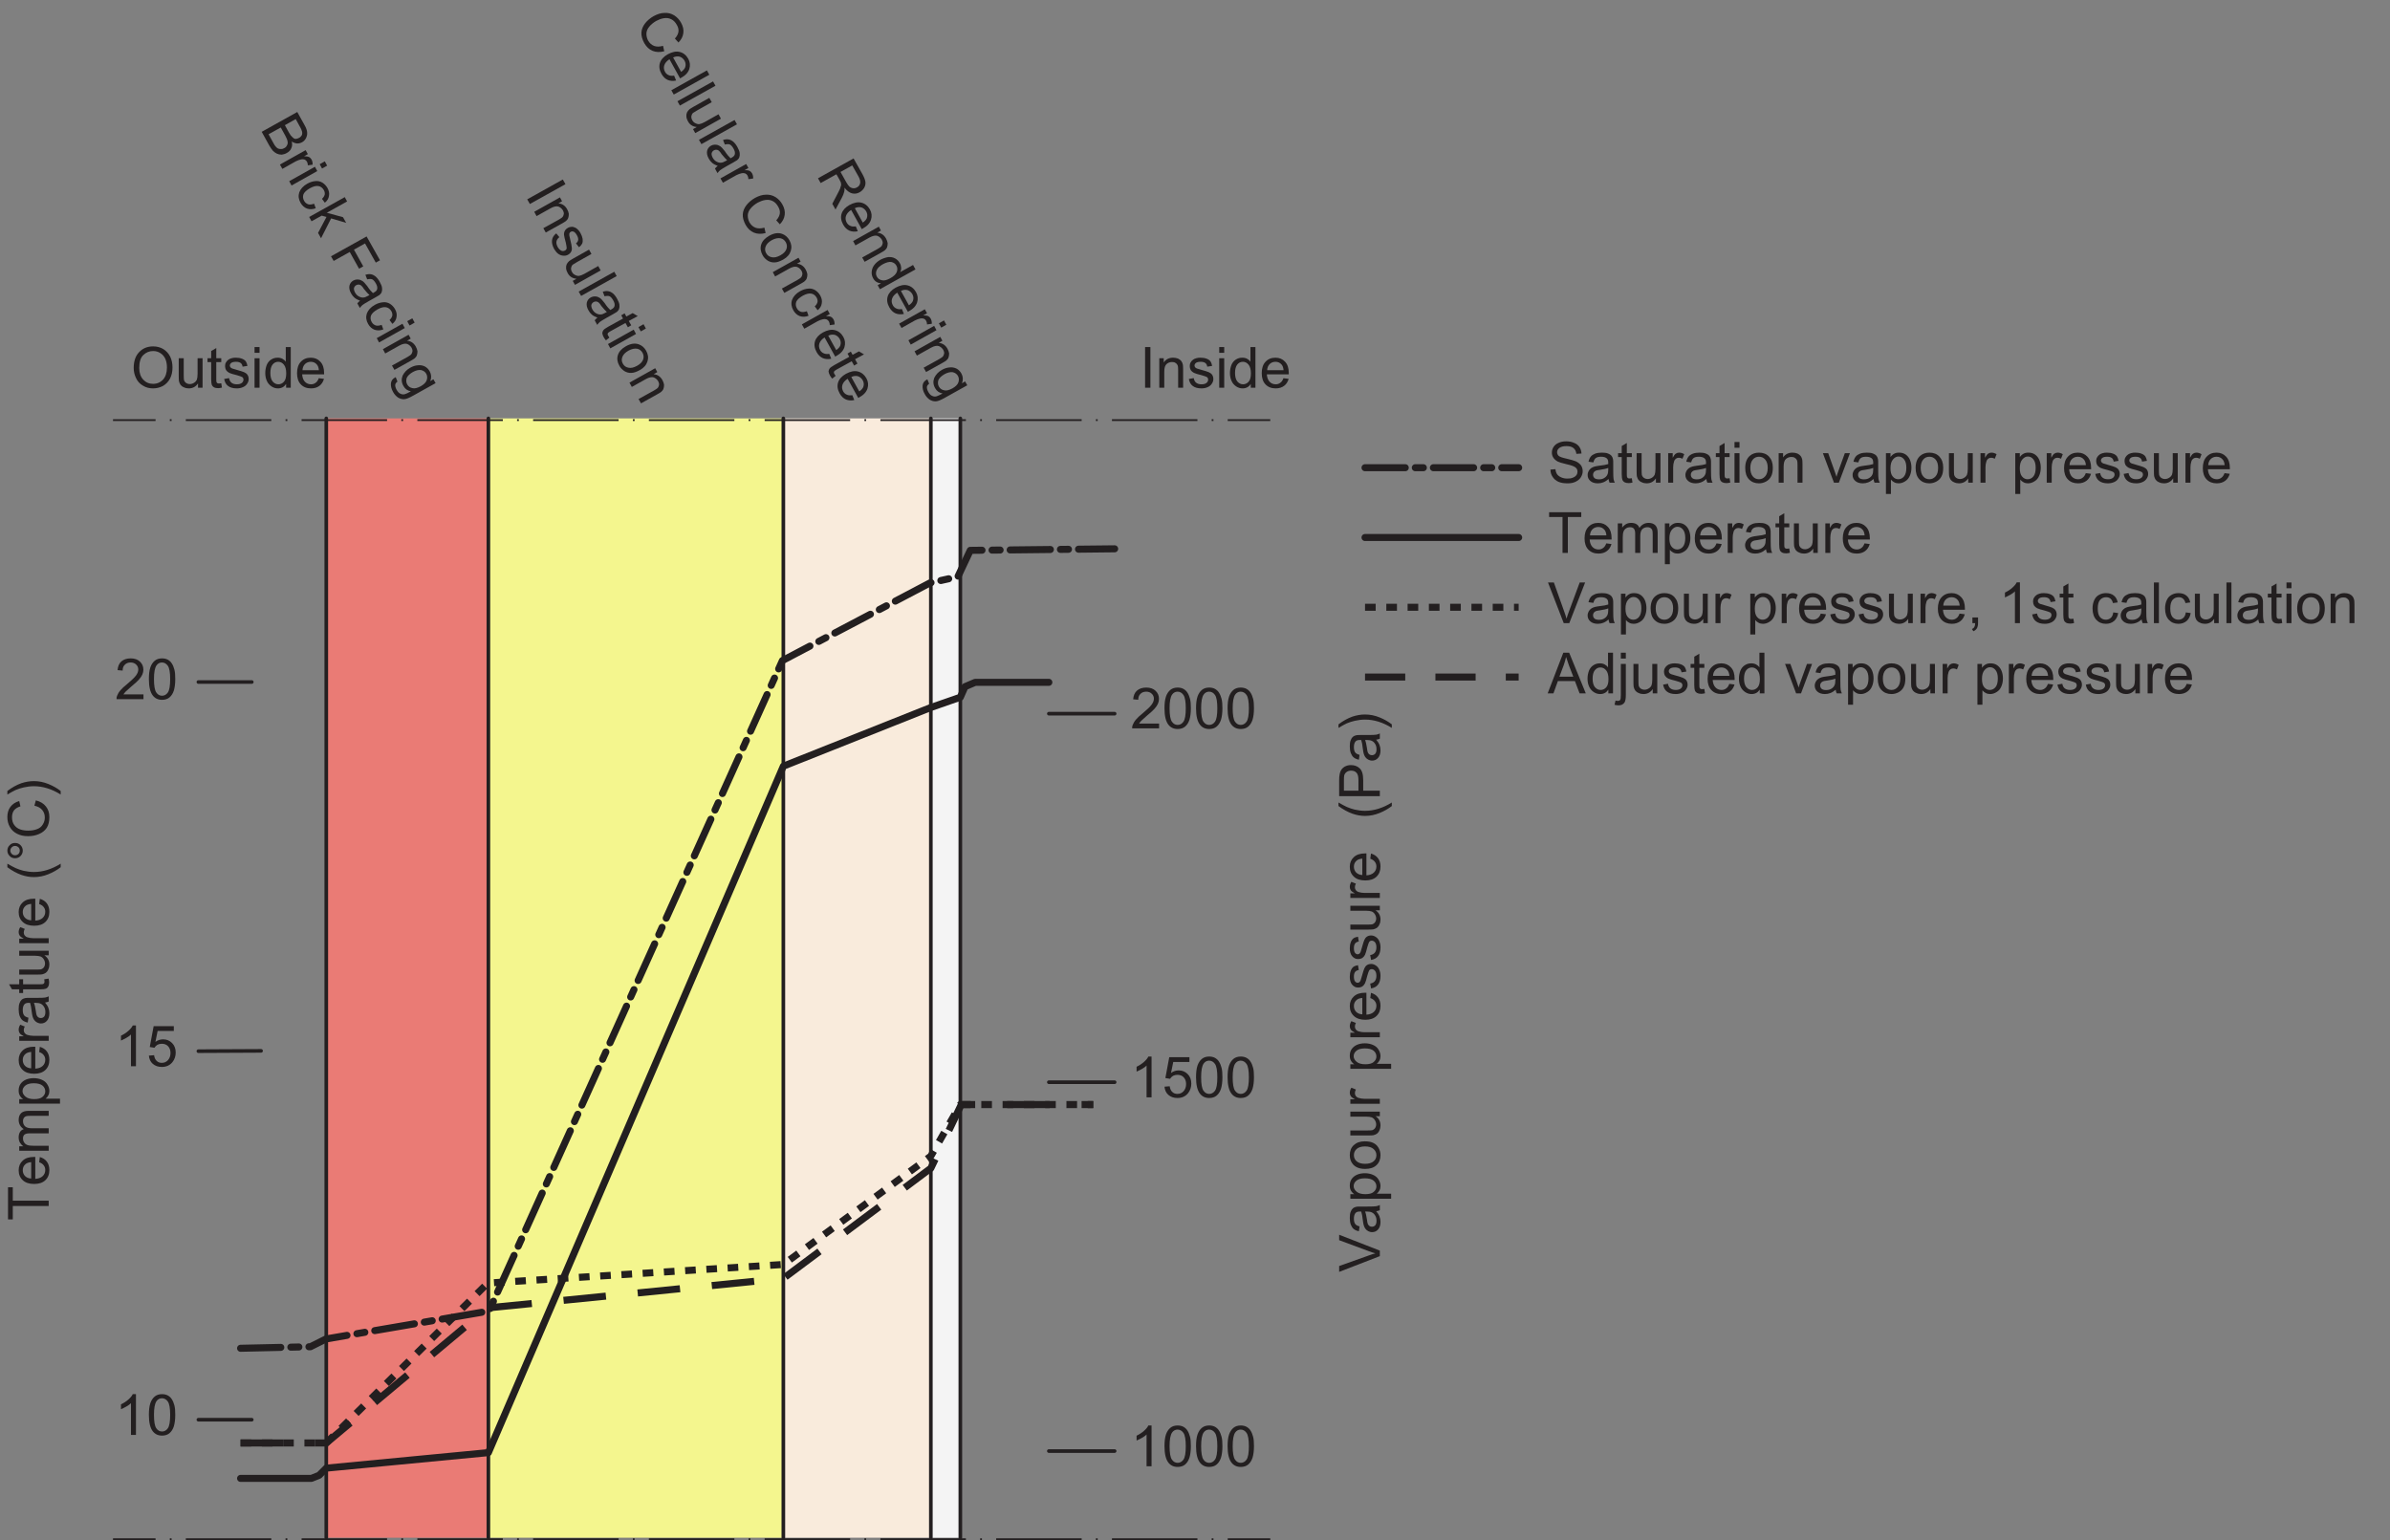 <?xml version="1.0" encoding="UTF-8"?>
<svg xmlns="http://www.w3.org/2000/svg" xmlns:xlink="http://www.w3.org/1999/xlink" width="336.92" height="217.12" viewBox="0 0 336.92 217.12">
<rect x="0" y="0" width="336.92" height="217.12" fill="#808080" stroke="none"/>
<defs>
<g>
<g id="glyph-0-0">
<path d="M 0 -2.828 L -5.062 -2.828 L -5.062 -4.719 L -5.734 -4.719 L -5.734 -0.188 L -5.062 -0.188 L -5.062 -2.078 L 0 -2.078 Z M 0 -2.828 "/>
</g>
<g id="glyph-0-1">
<path d="M -0.703 -2.922 C -0.562 -2.75 -0.484 -2.531 -0.484 -2.266 C -0.484 -1.922 -0.609 -1.625 -0.844 -1.406 C -1.094 -1.172 -1.438 -1.047 -1.891 -1.016 L -1.891 -4.109 C -1.969 -4.109 -2.047 -4.109 -2.078 -4.109 C -2.766 -4.109 -3.297 -3.938 -3.672 -3.578 C -4.047 -3.234 -4.234 -2.781 -4.234 -2.234 C -4.234 -1.656 -4.047 -1.188 -3.656 -0.828 C -3.281 -0.469 -2.734 -0.297 -2.047 -0.297 C -1.375 -0.297 -0.844 -0.469 -0.469 -0.828 C -0.094 -1.188 0.094 -1.656 0.094 -2.266 C 0.094 -2.75 -0.031 -3.141 -0.266 -3.453 C -0.5 -3.766 -0.828 -3.969 -1.25 -4.094 L -1.344 -3.359 C -1.047 -3.25 -0.828 -3.109 -0.703 -2.922 Z M -3.344 -1.422 C -3.547 -1.641 -3.656 -1.906 -3.656 -2.234 C -3.656 -2.594 -3.531 -2.875 -3.25 -3.109 C -3.078 -3.25 -2.828 -3.344 -2.469 -3.375 L -2.469 -1.062 C -2.828 -1.078 -3.125 -1.203 -3.344 -1.422 Z M -3.344 -1.422 "/>
</g>
<g id="glyph-0-2">
<path d="M 0 -1.234 L -2.156 -1.234 C -2.531 -1.234 -2.812 -1.266 -3.016 -1.344 C -3.219 -1.422 -3.375 -1.547 -3.469 -1.719 C -3.578 -1.875 -3.625 -2.062 -3.625 -2.25 C -3.625 -2.516 -3.547 -2.703 -3.406 -2.812 C -3.234 -2.938 -3.016 -2.984 -2.703 -2.984 L 0 -2.984 L 0 -3.703 L -2.406 -3.703 C -2.844 -3.703 -3.141 -3.797 -3.344 -3.984 C -3.531 -4.172 -3.625 -4.422 -3.625 -4.719 C -3.625 -4.875 -3.594 -5.016 -3.516 -5.141 C -3.438 -5.25 -3.344 -5.344 -3.219 -5.391 C -3.094 -5.438 -2.891 -5.453 -2.609 -5.453 L 0 -5.453 L 0 -6.156 L -2.844 -6.156 C -3.312 -6.156 -3.672 -6.047 -3.891 -5.828 C -4.125 -5.594 -4.234 -5.281 -4.234 -4.875 C -4.234 -4.344 -4 -3.906 -3.516 -3.578 C -3.75 -3.5 -3.922 -3.375 -4.047 -3.172 C -4.172 -2.969 -4.234 -2.719 -4.234 -2.422 C -4.234 -2.141 -4.172 -1.891 -4.062 -1.688 C -3.922 -1.469 -3.766 -1.281 -3.562 -1.156 L -4.156 -1.156 L -4.156 -0.531 L 0 -0.531 Z M 0 -1.234 "/>
</g>
<g id="glyph-0-3">
<path d="M 1.594 -1.234 L -0.438 -1.234 C -0.281 -1.359 -0.156 -1.5 -0.062 -1.688 C 0.047 -1.875 0.094 -2.094 0.094 -2.312 C 0.094 -2.641 0 -2.938 -0.188 -3.234 C -0.359 -3.531 -0.625 -3.75 -0.953 -3.891 C -1.297 -4.047 -1.688 -4.125 -2.109 -4.125 C -2.5 -4.125 -2.859 -4.062 -3.203 -3.922 C -3.531 -3.781 -3.781 -3.578 -3.969 -3.312 C -4.156 -3.047 -4.234 -2.734 -4.234 -2.375 C -4.234 -2.109 -4.188 -1.875 -4.078 -1.688 C -3.969 -1.484 -3.812 -1.312 -3.609 -1.172 L -4.156 -1.172 L -4.156 -0.531 L 1.594 -0.531 Z M -3.266 -1.516 C -3.547 -1.75 -3.688 -2.016 -3.688 -2.297 C -3.688 -2.609 -3.562 -2.859 -3.297 -3.078 C -3.031 -3.297 -2.641 -3.406 -2.109 -3.406 C -1.547 -3.406 -1.141 -3.297 -0.875 -3.078 C -0.609 -2.859 -0.484 -2.578 -0.484 -2.266 C -0.484 -1.969 -0.609 -1.703 -0.875 -1.484 C -1.125 -1.266 -1.516 -1.172 -2.047 -1.172 C -2.578 -1.172 -2.984 -1.281 -3.266 -1.516 Z M -3.266 -1.516 "/>
</g>
<g id="glyph-0-4">
<path d="M 0 -1.219 L -2.172 -1.219 C -2.469 -1.219 -2.734 -1.266 -2.984 -1.344 C -3.156 -1.391 -3.281 -1.484 -3.375 -1.594 C -3.469 -1.719 -3.516 -1.859 -3.516 -2.016 C -3.516 -2.188 -3.469 -2.359 -3.375 -2.531 L -4.016 -2.781 C -4.172 -2.531 -4.234 -2.281 -4.234 -2.062 C -4.234 -1.891 -4.188 -1.734 -4.094 -1.594 C -4.016 -1.469 -3.812 -1.312 -3.516 -1.156 L -4.156 -1.156 L -4.156 -0.516 L 0 -0.516 Z M 0 -1.219 "/>
</g>
<g id="glyph-0-5">
<path d="M 0 -3.375 L 0 -4.109 C -0.156 -4.031 -0.328 -3.969 -0.5 -3.938 C -0.672 -3.906 -1.094 -3.891 -1.734 -3.891 L -2.672 -3.891 C -2.984 -3.891 -3.203 -3.891 -3.312 -3.859 C -3.516 -3.812 -3.672 -3.75 -3.797 -3.641 C -3.922 -3.531 -4.031 -3.375 -4.109 -3.156 C -4.203 -2.922 -4.234 -2.641 -4.234 -2.281 C -4.234 -1.922 -4.188 -1.609 -4.094 -1.344 C -3.984 -1.078 -3.859 -0.859 -3.672 -0.719 C -3.5 -0.578 -3.25 -0.469 -2.953 -0.406 L -2.859 -1.094 C -3.156 -1.172 -3.375 -1.281 -3.484 -1.453 C -3.594 -1.609 -3.656 -1.844 -3.656 -2.188 C -3.656 -2.531 -3.578 -2.812 -3.422 -2.984 C -3.297 -3.125 -3.109 -3.188 -2.812 -3.188 C -2.797 -3.188 -2.734 -3.188 -2.625 -3.188 C -2.531 -2.906 -2.453 -2.5 -2.391 -1.922 C -2.359 -1.641 -2.312 -1.438 -2.281 -1.297 C -2.234 -1.109 -2.156 -0.938 -2.062 -0.797 C -1.953 -0.641 -1.812 -0.516 -1.641 -0.422 C -1.484 -0.344 -1.297 -0.281 -1.094 -0.281 C -0.75 -0.281 -0.469 -0.406 -0.25 -0.656 C -0.031 -0.906 0.094 -1.25 0.094 -1.719 C 0.094 -1.984 0.047 -2.25 -0.047 -2.484 C -0.141 -2.734 -0.297 -2.969 -0.516 -3.234 C -0.312 -3.266 -0.156 -3.297 0 -3.375 Z M -1.828 -3.188 C -1.516 -3.188 -1.281 -3.141 -1.125 -3.062 C -0.922 -2.969 -0.766 -2.812 -0.641 -2.594 C -0.516 -2.391 -0.469 -2.156 -0.469 -1.875 C -0.469 -1.594 -0.531 -1.391 -0.641 -1.25 C -0.781 -1.109 -0.922 -1.047 -1.125 -1.047 C -1.234 -1.047 -1.359 -1.078 -1.453 -1.141 C -1.547 -1.203 -1.625 -1.297 -1.688 -1.422 C -1.734 -1.531 -1.781 -1.75 -1.812 -2.031 C -1.891 -2.547 -1.969 -2.922 -2.078 -3.188 Z M -1.828 -3.188 "/>
</g>
<g id="glyph-0-6">
<path d="M -0.594 -1.75 C -0.594 -1.641 -0.609 -1.562 -0.641 -1.516 C -0.688 -1.453 -0.734 -1.422 -0.797 -1.391 C -0.844 -1.375 -0.969 -1.359 -1.172 -1.359 L -3.609 -1.359 L -3.609 -2.062 L -4.156 -2.062 L -4.156 -1.359 L -5.594 -1.359 L -5.172 -0.641 L -4.156 -0.641 L -4.156 -0.125 L -3.609 -0.125 L -3.609 -0.641 L -1.219 -0.641 C -0.797 -0.641 -0.516 -0.688 -0.391 -0.734 C -0.25 -0.797 -0.141 -0.891 -0.062 -1.031 C 0.016 -1.172 0.062 -1.375 0.062 -1.625 C 0.062 -1.781 0.031 -1.953 -0.016 -2.156 L -0.625 -2.062 C -0.609 -1.922 -0.594 -1.828 -0.594 -1.75 Z M -0.594 -1.75 "/>
</g>
<g id="glyph-0-7">
<path d="M 0 -3.875 L -4.156 -3.875 L -4.156 -3.172 L -1.938 -3.172 C -1.578 -3.172 -1.312 -3.125 -1.125 -3.062 C -0.938 -2.969 -0.797 -2.844 -0.688 -2.656 C -0.578 -2.484 -0.516 -2.281 -0.516 -2.078 C -0.516 -1.859 -0.578 -1.688 -0.688 -1.531 C -0.781 -1.406 -0.922 -1.297 -1.109 -1.25 C -1.234 -1.234 -1.484 -1.219 -1.859 -1.219 L -4.156 -1.219 L -4.156 -0.516 L -1.578 -0.516 C -1.281 -0.516 -1.062 -0.531 -0.922 -0.547 C -0.719 -0.594 -0.547 -0.672 -0.406 -0.766 C -0.266 -0.875 -0.141 -1.031 -0.062 -1.234 C 0.047 -1.453 0.094 -1.688 0.094 -1.922 C 0.094 -2.484 -0.141 -2.922 -0.609 -3.234 L 0 -3.234 Z M 0 -3.875 "/>
</g>
<g id="glyph-0-8">
</g>
<g id="glyph-0-9">
<path d="M 1.688 -2.375 C 0.438 -1.594 -0.828 -1.203 -2.078 -1.203 C -2.562 -1.203 -3.062 -1.266 -3.547 -1.375 C -3.922 -1.469 -4.297 -1.594 -4.656 -1.75 C -4.891 -1.859 -5.281 -2.062 -5.828 -2.375 L -5.828 -1.875 C -5.172 -1.391 -4.516 -1.031 -3.859 -0.797 C -3.281 -0.594 -2.703 -0.484 -2.078 -0.484 C -1.375 -0.484 -0.703 -0.625 -0.047 -0.891 C 0.609 -1.156 1.188 -1.484 1.688 -1.875 Z M 1.688 -2.375 "/>
</g>
<g id="glyph-0-10">
<path d="M -3.969 -0.812 C -3.766 -1.031 -3.656 -1.281 -3.656 -1.578 C -3.656 -1.875 -3.766 -2.141 -3.969 -2.344 C -4.188 -2.562 -4.438 -2.656 -4.75 -2.656 C -5.047 -2.656 -5.297 -2.562 -5.5 -2.344 C -5.719 -2.141 -5.828 -1.875 -5.828 -1.578 C -5.828 -1.281 -5.719 -1.031 -5.5 -0.812 C -5.297 -0.594 -5.047 -0.5 -4.75 -0.5 C -4.438 -0.5 -4.188 -0.594 -3.969 -0.812 Z M -5.203 -1.109 C -5.328 -1.234 -5.406 -1.406 -5.406 -1.578 C -5.406 -1.766 -5.328 -1.922 -5.203 -2.047 C -5.078 -2.172 -4.922 -2.234 -4.75 -2.234 C -4.562 -2.234 -4.406 -2.172 -4.266 -2.047 C -4.141 -1.922 -4.078 -1.766 -4.078 -1.578 C -4.078 -1.406 -4.141 -1.234 -4.266 -1.109 C -4.406 -0.984 -4.562 -0.922 -4.75 -0.922 C -4.922 -0.922 -5.078 -0.984 -5.203 -1.109 Z M -5.203 -1.109 "/>
</g>
<g id="glyph-0-11">
<path d="M -0.922 -4.109 C -0.672 -3.812 -0.547 -3.453 -0.547 -3.031 C -0.547 -2.688 -0.641 -2.359 -0.828 -2.062 C -1 -1.766 -1.266 -1.531 -1.625 -1.406 C -2 -1.25 -2.422 -1.188 -2.906 -1.188 C -3.281 -1.188 -3.656 -1.234 -4.016 -1.359 C -4.375 -1.484 -4.641 -1.688 -4.859 -1.984 C -5.078 -2.281 -5.172 -2.641 -5.172 -3.094 C -5.172 -3.469 -5.078 -3.781 -4.891 -4.047 C -4.703 -4.281 -4.406 -4.484 -3.984 -4.609 L -4.156 -5.359 C -4.688 -5.203 -5.094 -4.938 -5.391 -4.547 C -5.688 -4.156 -5.828 -3.672 -5.828 -3.109 C -5.828 -2.594 -5.719 -2.141 -5.484 -1.719 C -5.25 -1.297 -4.906 -0.969 -4.469 -0.75 C -4.031 -0.516 -3.5 -0.406 -2.906 -0.406 C -2.359 -0.406 -1.844 -0.5 -1.375 -0.703 C -0.891 -0.906 -0.531 -1.203 -0.281 -1.578 C -0.031 -1.969 0.094 -2.469 0.094 -3.094 C 0.094 -3.688 -0.062 -4.188 -0.391 -4.594 C -0.719 -5.016 -1.188 -5.297 -1.812 -5.453 L -2.016 -4.703 C -1.531 -4.594 -1.156 -4.391 -0.922 -4.109 Z M -0.922 -4.109 "/>
</g>
<g id="glyph-0-12">
<path d="M -0.047 -1.969 C -0.703 -2.234 -1.375 -2.375 -2.078 -2.375 C -2.703 -2.375 -3.281 -2.266 -3.859 -2.078 C -4.516 -1.844 -5.172 -1.484 -5.828 -0.984 L -5.828 -0.484 C -5.281 -0.812 -4.891 -1.016 -4.656 -1.125 C -4.297 -1.266 -3.922 -1.406 -3.531 -1.484 C -3.047 -1.594 -2.562 -1.656 -2.078 -1.656 C -0.828 -1.656 0.438 -1.266 1.688 -0.484 L 1.688 -0.984 C 1.188 -1.375 0.609 -1.703 -0.047 -1.969 Z M -0.047 -1.969 "/>
</g>
<g id="glyph-0-13">
<path d="M 0 -3.031 L -5.734 -5.266 L -5.734 -4.5 L -1.562 -2.953 C -1.25 -2.828 -0.938 -2.734 -0.625 -2.641 C -0.922 -2.562 -1.234 -2.469 -1.562 -2.344 L -5.734 -0.859 L -5.734 -0.031 L 0 -2.25 Z M 0 -3.031 "/>
</g>
<g id="glyph-0-14">
<path d="M -0.469 -0.797 C -0.094 -1.156 0.094 -1.625 0.094 -2.203 C 0.094 -2.578 0 -2.906 -0.172 -3.219 C -0.344 -3.516 -0.562 -3.75 -0.875 -3.906 C -1.188 -4.078 -1.594 -4.156 -2.141 -4.156 C -2.797 -4.156 -3.297 -3.969 -3.688 -3.609 C -4.062 -3.25 -4.234 -2.781 -4.234 -2.203 C -4.234 -1.703 -4.094 -1.266 -3.781 -0.906 C -3.406 -0.484 -2.844 -0.266 -2.078 -0.266 C -1.375 -0.266 -0.844 -0.438 -0.469 -0.797 Z M -3.266 -1.344 C -3.531 -1.562 -3.656 -1.859 -3.656 -2.203 C -3.656 -2.562 -3.531 -2.844 -3.266 -3.078 C -3 -3.312 -2.609 -3.438 -2.094 -3.438 C -1.547 -3.438 -1.156 -3.312 -0.891 -3.078 C -0.625 -2.844 -0.484 -2.562 -0.484 -2.203 C -0.484 -1.859 -0.609 -1.562 -0.875 -1.344 C -1.141 -1.109 -1.547 -0.984 -2.078 -0.984 C -2.594 -0.984 -3 -1.109 -3.266 -1.344 Z M -3.266 -1.344 "/>
</g>
<g id="glyph-0-15">
<path d="M -0.25 -0.797 C -0.031 -1.078 0.094 -1.484 0.094 -2.031 C 0.094 -2.359 0.031 -2.641 -0.078 -2.891 C -0.188 -3.156 -0.359 -3.359 -0.562 -3.484 C -0.766 -3.625 -0.984 -3.703 -1.219 -3.703 C -1.469 -3.703 -1.656 -3.641 -1.828 -3.531 C -1.984 -3.422 -2.109 -3.25 -2.188 -3.062 C -2.266 -2.859 -2.391 -2.516 -2.516 -2.031 C -2.609 -1.688 -2.672 -1.469 -2.703 -1.406 C -2.75 -1.281 -2.812 -1.188 -2.875 -1.141 C -2.953 -1.078 -3.047 -1.047 -3.125 -1.047 C -3.266 -1.047 -3.406 -1.125 -3.5 -1.25 C -3.609 -1.391 -3.656 -1.625 -3.656 -1.938 C -3.656 -2.219 -3.594 -2.422 -3.484 -2.578 C -3.359 -2.734 -3.188 -2.812 -2.969 -2.844 L -3.078 -3.531 C -3.344 -3.484 -3.562 -3.406 -3.719 -3.297 C -3.875 -3.172 -4.016 -2.984 -4.094 -2.75 C -4.188 -2.5 -4.234 -2.219 -4.234 -1.891 C -4.234 -1.688 -4.219 -1.469 -4.156 -1.281 C -4.109 -1.094 -4.031 -0.953 -3.953 -0.844 C -3.844 -0.703 -3.719 -0.578 -3.562 -0.5 C -3.406 -0.406 -3.234 -0.375 -3.047 -0.375 C -2.844 -0.375 -2.656 -0.422 -2.484 -0.516 C -2.328 -0.625 -2.188 -0.781 -2.094 -0.969 C -2 -1.172 -1.891 -1.531 -1.766 -2.047 C -1.656 -2.422 -1.578 -2.656 -1.516 -2.766 C -1.438 -2.906 -1.297 -2.969 -1.141 -2.969 C -0.969 -2.969 -0.812 -2.891 -0.688 -2.75 C -0.547 -2.578 -0.484 -2.344 -0.484 -2.031 C -0.484 -1.703 -0.562 -1.453 -0.719 -1.266 C -0.859 -1.094 -1.078 -0.984 -1.359 -0.938 L -1.234 -0.25 C -0.797 -0.328 -0.469 -0.5 -0.25 -0.797 Z M -0.25 -0.797 "/>
</g>
<g id="glyph-0-16">
<path d="M 0 -1.375 L -2.344 -1.375 L -2.344 -2.844 C -2.344 -3.656 -2.5 -4.219 -2.844 -4.531 C -3.172 -4.844 -3.594 -4.984 -4.078 -4.984 C -4.359 -4.984 -4.609 -4.938 -4.859 -4.812 C -5.094 -4.703 -5.266 -4.547 -5.406 -4.359 C -5.531 -4.172 -5.625 -3.938 -5.672 -3.641 C -5.719 -3.453 -5.734 -3.156 -5.734 -2.781 L -5.734 -0.609 L 0 -0.609 Z M -5.062 -1.375 L -5.062 -2.844 C -5.062 -3.188 -5.047 -3.422 -5.016 -3.547 C -4.953 -3.75 -4.844 -3.906 -4.656 -4.031 C -4.5 -4.141 -4.281 -4.203 -4.047 -4.203 C -3.719 -4.203 -3.469 -4.109 -3.281 -3.891 C -3.094 -3.703 -3.016 -3.344 -3.016 -2.859 L -3.016 -1.375 Z M -5.062 -1.375 "/>
</g>
<g id="glyph-1-0">
<path d="M 2.969 -5.75 L 2.516 -5.75 C 2.406 -5.5 2.188 -5.25 1.891 -4.984 C 1.594 -4.719 1.25 -4.5 0.859 -4.312 L 0.859 -3.625 C 1.078 -3.719 1.328 -3.844 1.609 -4 C 1.875 -4.156 2.109 -4.312 2.266 -4.484 L 2.266 0 L 2.969 0 Z M 2.969 -5.75 "/>
</g>
<g id="glyph-1-1">
<path d="M 0.906 -0.5 C 1.219 -0.109 1.641 0.094 2.203 0.094 C 2.609 0.094 2.969 -0.016 3.234 -0.234 C 3.516 -0.469 3.719 -0.781 3.859 -1.203 C 3.984 -1.609 4.062 -2.156 4.062 -2.828 C 4.062 -3.391 4.031 -3.844 3.938 -4.172 C 3.844 -4.516 3.734 -4.797 3.578 -5.031 C 3.438 -5.266 3.234 -5.438 3.016 -5.562 C 2.781 -5.688 2.5 -5.75 2.203 -5.75 C 1.781 -5.75 1.438 -5.641 1.172 -5.422 C 0.891 -5.188 0.688 -4.875 0.547 -4.469 C 0.406 -4.047 0.344 -3.5 0.344 -2.828 C 0.344 -1.75 0.531 -0.969 0.906 -0.5 Z M 1.422 -4.766 C 1.609 -5.031 1.875 -5.172 2.188 -5.172 C 2.516 -5.172 2.797 -5.016 3.016 -4.703 C 3.234 -4.391 3.344 -3.766 3.344 -2.828 C 3.344 -1.875 3.234 -1.25 3.016 -0.938 C 2.797 -0.625 2.516 -0.484 2.203 -0.484 C 1.875 -0.484 1.609 -0.625 1.391 -0.938 C 1.172 -1.25 1.062 -1.875 1.062 -2.828 C 1.062 -3.766 1.172 -4.406 1.422 -4.766 Z M 1.422 -4.766 "/>
</g>
<g id="glyph-1-2">
</g>
<g id="glyph-1-3">
<path d="M 1.203 -0.672 C 1.281 -0.797 1.391 -0.922 1.516 -1.062 C 1.625 -1.172 1.906 -1.422 2.312 -1.781 C 2.828 -2.203 3.188 -2.531 3.406 -2.781 C 3.625 -3.031 3.781 -3.266 3.875 -3.484 C 3.969 -3.703 4.016 -3.922 4.016 -4.156 C 4.016 -4.609 3.859 -4.984 3.531 -5.297 C 3.219 -5.594 2.781 -5.75 2.234 -5.75 C 1.688 -5.75 1.25 -5.609 0.922 -5.328 C 0.594 -5.047 0.422 -4.625 0.375 -4.094 L 1.094 -4.031 C 1.094 -4.391 1.188 -4.656 1.406 -4.859 C 1.594 -5.062 1.875 -5.172 2.219 -5.172 C 2.531 -5.172 2.797 -5.078 3 -4.875 C 3.203 -4.688 3.297 -4.453 3.297 -4.172 C 3.297 -3.906 3.188 -3.625 2.969 -3.328 C 2.75 -3.031 2.312 -2.625 1.703 -2.109 C 1.297 -1.797 1 -1.5 0.781 -1.25 C 0.562 -1 0.422 -0.75 0.312 -0.484 C 0.25 -0.344 0.219 -0.172 0.234 0 L 4.031 0 L 4.031 -0.672 Z M 1.203 -0.672 "/>
</g>
<g id="glyph-1-4">
<path d="M 0.891 -0.344 C 1.234 -0.047 1.656 0.094 2.172 0.094 C 2.812 0.094 3.312 -0.141 3.672 -0.594 C 3.969 -0.969 4.125 -1.422 4.125 -1.938 C 4.125 -2.484 3.953 -2.938 3.609 -3.281 C 3.266 -3.625 2.844 -3.797 2.359 -3.797 C 1.969 -3.797 1.609 -3.688 1.266 -3.438 L 1.578 -4.984 L 3.859 -4.984 L 3.859 -5.656 L 1.016 -5.656 L 0.469 -2.719 L 1.125 -2.609 C 1.234 -2.781 1.375 -2.922 1.547 -3.031 C 1.734 -3.125 1.938 -3.172 2.172 -3.172 C 2.531 -3.172 2.828 -3.062 3.047 -2.828 C 3.266 -2.594 3.391 -2.281 3.391 -1.875 C 3.391 -1.453 3.266 -1.125 3.031 -0.859 C 2.797 -0.609 2.516 -0.484 2.172 -0.484 C 1.891 -0.484 1.641 -0.562 1.453 -0.75 C 1.25 -0.922 1.125 -1.203 1.078 -1.562 L 0.344 -1.5 C 0.391 -1.031 0.562 -0.625 0.891 -0.344 Z M 0.891 -0.344 "/>
</g>
<g id="glyph-1-5">
<path d="M 0.719 -1.359 C 0.922 -0.906 1.25 -0.547 1.688 -0.297 C 2.109 -0.031 2.578 0.094 3.125 0.094 C 3.625 0.094 4.094 -0.031 4.516 -0.25 C 4.938 -0.5 5.281 -0.844 5.516 -1.297 C 5.75 -1.75 5.859 -2.266 5.859 -2.859 C 5.859 -3.422 5.75 -3.938 5.531 -4.391 C 5.297 -4.844 4.984 -5.188 4.562 -5.453 C 4.141 -5.703 3.656 -5.828 3.125 -5.828 C 2.312 -5.828 1.656 -5.547 1.156 -5.016 C 0.641 -4.484 0.391 -3.734 0.391 -2.781 C 0.391 -2.281 0.5 -1.812 0.719 -1.359 Z M 1.75 -4.609 C 2.141 -4.984 2.594 -5.172 3.125 -5.172 C 3.516 -5.172 3.844 -5.078 4.156 -4.875 C 4.453 -4.688 4.688 -4.422 4.844 -4.078 C 5 -3.734 5.078 -3.312 5.078 -2.859 C 5.078 -2.125 4.891 -1.547 4.531 -1.156 C 4.156 -0.75 3.688 -0.547 3.125 -0.547 C 2.562 -0.547 2.094 -0.75 1.734 -1.141 C 1.359 -1.547 1.172 -2.094 1.172 -2.781 C 1.172 -3.625 1.359 -4.25 1.75 -4.609 Z M 1.75 -4.609 "/>
</g>
<g id="glyph-1-6">
<path d="M 3.875 0 L 3.875 -4.156 L 3.172 -4.156 L 3.172 -1.938 C 3.172 -1.578 3.125 -1.312 3.062 -1.125 C 2.969 -0.938 2.844 -0.797 2.656 -0.688 C 2.484 -0.578 2.281 -0.516 2.078 -0.516 C 1.859 -0.516 1.688 -0.578 1.531 -0.688 C 1.406 -0.781 1.297 -0.922 1.25 -1.109 C 1.234 -1.234 1.219 -1.484 1.219 -1.859 L 1.219 -4.156 L 0.516 -4.156 L 0.516 -1.578 C 0.516 -1.281 0.531 -1.062 0.547 -0.922 C 0.594 -0.719 0.672 -0.547 0.766 -0.406 C 0.875 -0.266 1.031 -0.141 1.234 -0.062 C 1.453 0.047 1.688 0.094 1.922 0.094 C 2.484 0.094 2.922 -0.141 3.234 -0.609 L 3.234 0 Z M 3.875 0 "/>
</g>
<g id="glyph-1-7">
<path d="M 1.75 -0.594 C 1.641 -0.594 1.562 -0.609 1.516 -0.641 C 1.453 -0.688 1.422 -0.734 1.391 -0.797 C 1.375 -0.844 1.359 -0.969 1.359 -1.172 L 1.359 -3.609 L 2.062 -3.609 L 2.062 -4.156 L 1.359 -4.156 L 1.359 -5.594 L 0.641 -5.172 L 0.641 -4.156 L 0.125 -4.156 L 0.125 -3.609 L 0.641 -3.609 L 0.641 -1.219 C 0.641 -0.797 0.688 -0.516 0.734 -0.391 C 0.797 -0.25 0.891 -0.141 1.031 -0.062 C 1.172 0.016 1.375 0.062 1.625 0.062 C 1.781 0.062 1.953 0.031 2.156 -0.016 L 2.062 -0.625 C 1.922 -0.609 1.828 -0.594 1.75 -0.594 Z M 1.75 -0.594 "/>
</g>
<g id="glyph-1-8">
<path d="M 0.797 -0.25 C 1.078 -0.031 1.484 0.094 2.031 0.094 C 2.359 0.094 2.641 0.031 2.891 -0.078 C 3.156 -0.188 3.359 -0.359 3.484 -0.562 C 3.625 -0.766 3.703 -0.984 3.703 -1.219 C 3.703 -1.469 3.641 -1.656 3.531 -1.828 C 3.422 -1.984 3.25 -2.109 3.062 -2.188 C 2.859 -2.266 2.516 -2.391 2.031 -2.516 C 1.688 -2.609 1.469 -2.672 1.406 -2.703 C 1.281 -2.75 1.188 -2.812 1.141 -2.875 C 1.078 -2.953 1.047 -3.047 1.047 -3.125 C 1.047 -3.266 1.125 -3.406 1.25 -3.5 C 1.391 -3.609 1.625 -3.656 1.938 -3.656 C 2.219 -3.656 2.422 -3.594 2.578 -3.484 C 2.734 -3.359 2.812 -3.188 2.844 -2.969 L 3.531 -3.078 C 3.484 -3.344 3.406 -3.562 3.297 -3.719 C 3.172 -3.875 2.984 -4.016 2.75 -4.094 C 2.5 -4.188 2.219 -4.234 1.891 -4.234 C 1.688 -4.234 1.469 -4.219 1.281 -4.156 C 1.094 -4.109 0.953 -4.031 0.844 -3.953 C 0.703 -3.844 0.578 -3.719 0.5 -3.562 C 0.406 -3.406 0.375 -3.234 0.375 -3.047 C 0.375 -2.844 0.422 -2.656 0.516 -2.484 C 0.625 -2.328 0.781 -2.188 0.969 -2.094 C 1.172 -2 1.531 -1.891 2.047 -1.766 C 2.422 -1.656 2.656 -1.578 2.766 -1.516 C 2.906 -1.438 2.969 -1.297 2.969 -1.141 C 2.969 -0.969 2.891 -0.812 2.75 -0.688 C 2.578 -0.547 2.344 -0.484 2.031 -0.484 C 1.703 -0.484 1.453 -0.562 1.266 -0.719 C 1.094 -0.859 0.984 -1.078 0.938 -1.359 L 0.25 -1.234 C 0.328 -0.797 0.5 -0.469 0.797 -0.25 Z M 0.797 -0.25 "/>
</g>
<g id="glyph-1-9">
<path d="M 1.234 -4.922 L 1.234 -5.734 L 0.531 -5.734 L 0.531 -4.922 Z M 1.234 0 L 1.234 -4.156 L 0.531 -4.156 L 0.531 0 Z M 1.234 0 "/>
</g>
<g id="glyph-1-10">
<path d="M 3.859 0 L 3.859 -5.734 L 3.156 -5.734 L 3.156 -3.656 C 3.047 -3.844 2.875 -3.969 2.688 -4.078 C 2.484 -4.188 2.266 -4.234 2.016 -4.234 C 1.672 -4.234 1.375 -4.156 1.094 -3.969 C 0.812 -3.797 0.609 -3.531 0.469 -3.203 C 0.344 -2.859 0.266 -2.484 0.266 -2.078 C 0.266 -1.641 0.344 -1.266 0.5 -0.938 C 0.641 -0.625 0.859 -0.375 1.141 -0.188 C 1.422 0 1.719 0.094 2.047 0.094 C 2.562 0.094 2.938 -0.125 3.203 -0.531 L 3.203 0 Z M 1.297 -3.266 C 1.516 -3.531 1.766 -3.656 2.094 -3.656 C 2.406 -3.656 2.672 -3.516 2.891 -3.25 C 3.109 -2.984 3.219 -2.578 3.219 -2.016 C 3.219 -1.5 3.125 -1.109 2.906 -0.859 C 2.688 -0.609 2.422 -0.484 2.109 -0.484 C 1.812 -0.484 1.547 -0.609 1.312 -0.875 C 1.094 -1.141 0.984 -1.547 0.984 -2.078 C 0.984 -2.609 1.094 -3.016 1.297 -3.266 Z M 1.297 -3.266 "/>
</g>
<g id="glyph-1-11">
<path d="M 2.922 -0.703 C 2.75 -0.562 2.531 -0.484 2.266 -0.484 C 1.922 -0.484 1.625 -0.609 1.406 -0.844 C 1.172 -1.094 1.047 -1.438 1.016 -1.891 L 4.109 -1.891 C 4.109 -1.969 4.109 -2.047 4.109 -2.078 C 4.109 -2.766 3.938 -3.297 3.578 -3.672 C 3.234 -4.047 2.781 -4.234 2.234 -4.234 C 1.656 -4.234 1.188 -4.047 0.828 -3.656 C 0.469 -3.281 0.297 -2.734 0.297 -2.047 C 0.297 -1.375 0.469 -0.844 0.828 -0.469 C 1.188 -0.094 1.656 0.094 2.266 0.094 C 2.75 0.094 3.141 -0.031 3.453 -0.266 C 3.766 -0.5 3.969 -0.828 4.094 -1.25 L 3.359 -1.344 C 3.25 -1.047 3.109 -0.828 2.922 -0.703 Z M 1.422 -3.344 C 1.641 -3.547 1.906 -3.656 2.234 -3.656 C 2.594 -3.656 2.875 -3.531 3.109 -3.25 C 3.25 -3.078 3.344 -2.828 3.375 -2.469 L 1.062 -2.469 C 1.078 -2.828 1.203 -3.125 1.422 -3.344 Z M 1.422 -3.344 "/>
</g>
<g id="glyph-1-12">
<path d="M 1.5 0 L 1.5 -5.734 L 0.75 -5.734 L 0.75 0 Z M 1.5 0 "/>
</g>
<g id="glyph-1-13">
<path d="M 1.234 0 L 1.234 -2.266 C 1.234 -2.797 1.344 -3.156 1.562 -3.344 C 1.781 -3.531 2.031 -3.625 2.328 -3.625 C 2.516 -3.625 2.688 -3.594 2.812 -3.5 C 2.953 -3.422 3.062 -3.297 3.109 -3.172 C 3.172 -3.031 3.188 -2.812 3.188 -2.516 L 3.188 0 L 3.891 0 L 3.891 -2.547 C 3.891 -2.875 3.875 -3.109 3.859 -3.234 C 3.812 -3.438 3.75 -3.609 3.641 -3.75 C 3.531 -3.891 3.375 -4.016 3.172 -4.109 C 2.953 -4.188 2.734 -4.234 2.484 -4.234 C 1.906 -4.234 1.469 -4.016 1.156 -3.562 L 1.156 -4.156 L 0.531 -4.156 L 0.531 0 Z M 1.234 0 "/>
</g>
<g id="glyph-1-14">
<path d="M 2.828 0 L 2.828 -5.062 L 4.719 -5.062 L 4.719 -5.734 L 0.188 -5.734 L 0.188 -5.062 L 2.078 -5.062 L 2.078 0 Z M 2.828 0 "/>
</g>
<g id="glyph-1-15">
<path d="M 1.234 0 L 1.234 -2.156 C 1.234 -2.531 1.266 -2.812 1.344 -3.016 C 1.422 -3.219 1.547 -3.375 1.719 -3.469 C 1.875 -3.578 2.062 -3.625 2.25 -3.625 C 2.516 -3.625 2.703 -3.547 2.812 -3.406 C 2.938 -3.234 2.984 -3.016 2.984 -2.703 L 2.984 0 L 3.703 0 L 3.703 -2.406 C 3.703 -2.844 3.797 -3.141 3.984 -3.344 C 4.172 -3.531 4.422 -3.625 4.719 -3.625 C 4.875 -3.625 5.016 -3.594 5.141 -3.516 C 5.25 -3.438 5.344 -3.344 5.391 -3.219 C 5.438 -3.094 5.453 -2.891 5.453 -2.609 L 5.453 0 L 6.156 0 L 6.156 -2.844 C 6.156 -3.312 6.047 -3.672 5.828 -3.891 C 5.594 -4.125 5.281 -4.234 4.875 -4.234 C 4.344 -4.234 3.906 -4 3.578 -3.516 C 3.5 -3.75 3.375 -3.922 3.172 -4.047 C 2.969 -4.172 2.719 -4.234 2.422 -4.234 C 2.141 -4.234 1.891 -4.172 1.688 -4.062 C 1.469 -3.922 1.281 -3.766 1.156 -3.562 L 1.156 -4.156 L 0.531 -4.156 L 0.531 0 Z M 1.234 0 "/>
</g>
<g id="glyph-1-16">
<path d="M 1.234 1.594 L 1.234 -0.438 C 1.359 -0.281 1.5 -0.156 1.688 -0.062 C 1.875 0.047 2.094 0.094 2.312 0.094 C 2.641 0.094 2.938 0 3.234 -0.188 C 3.531 -0.359 3.75 -0.625 3.891 -0.953 C 4.047 -1.297 4.125 -1.688 4.125 -2.109 C 4.125 -2.5 4.062 -2.859 3.922 -3.203 C 3.781 -3.531 3.578 -3.781 3.312 -3.969 C 3.047 -4.156 2.734 -4.234 2.375 -4.234 C 2.109 -4.234 1.875 -4.188 1.688 -4.078 C 1.484 -3.969 1.312 -3.812 1.172 -3.609 L 1.172 -4.156 L 0.531 -4.156 L 0.531 1.594 Z M 1.516 -3.266 C 1.75 -3.547 2.016 -3.688 2.297 -3.688 C 2.609 -3.688 2.859 -3.562 3.078 -3.297 C 3.297 -3.031 3.406 -2.641 3.406 -2.109 C 3.406 -1.547 3.297 -1.141 3.078 -0.875 C 2.859 -0.609 2.578 -0.484 2.266 -0.484 C 1.969 -0.484 1.703 -0.609 1.484 -0.875 C 1.266 -1.125 1.172 -1.516 1.172 -2.047 C 1.172 -2.578 1.281 -2.984 1.516 -3.266 Z M 1.516 -3.266 "/>
</g>
<g id="glyph-1-17">
<path d="M 1.219 0 L 1.219 -2.172 C 1.219 -2.469 1.266 -2.734 1.344 -2.984 C 1.391 -3.156 1.484 -3.281 1.594 -3.375 C 1.719 -3.469 1.859 -3.516 2.016 -3.516 C 2.188 -3.516 2.359 -3.469 2.531 -3.375 L 2.781 -4.016 C 2.531 -4.172 2.281 -4.234 2.062 -4.234 C 1.891 -4.234 1.734 -4.188 1.594 -4.094 C 1.469 -4.016 1.312 -3.812 1.156 -3.516 L 1.156 -4.156 L 0.516 -4.156 L 0.516 0 Z M 1.219 0 "/>
</g>
<g id="glyph-1-18">
<path d="M 3.375 0 L 4.109 0 C 4.031 -0.156 3.969 -0.328 3.938 -0.5 C 3.906 -0.672 3.891 -1.094 3.891 -1.734 L 3.891 -2.672 C 3.891 -2.984 3.891 -3.203 3.859 -3.312 C 3.812 -3.516 3.75 -3.672 3.641 -3.797 C 3.531 -3.922 3.375 -4.031 3.156 -4.109 C 2.922 -4.203 2.641 -4.234 2.281 -4.234 C 1.922 -4.234 1.609 -4.188 1.344 -4.094 C 1.078 -3.984 0.859 -3.859 0.719 -3.672 C 0.578 -3.5 0.469 -3.25 0.406 -2.953 L 1.094 -2.859 C 1.172 -3.156 1.281 -3.375 1.453 -3.484 C 1.609 -3.594 1.844 -3.656 2.188 -3.656 C 2.531 -3.656 2.812 -3.578 2.984 -3.422 C 3.125 -3.297 3.188 -3.109 3.188 -2.812 C 3.188 -2.797 3.188 -2.734 3.188 -2.625 C 2.906 -2.531 2.5 -2.453 1.922 -2.391 C 1.641 -2.359 1.438 -2.312 1.297 -2.281 C 1.109 -2.234 0.938 -2.156 0.797 -2.062 C 0.641 -1.953 0.516 -1.812 0.422 -1.641 C 0.344 -1.484 0.281 -1.297 0.281 -1.094 C 0.281 -0.75 0.406 -0.469 0.656 -0.25 C 0.906 -0.031 1.25 0.094 1.719 0.094 C 1.984 0.094 2.25 0.047 2.484 -0.047 C 2.734 -0.141 2.969 -0.297 3.234 -0.516 C 3.266 -0.312 3.297 -0.156 3.375 0 Z M 3.188 -1.828 C 3.188 -1.516 3.141 -1.281 3.062 -1.125 C 2.969 -0.922 2.812 -0.766 2.594 -0.641 C 2.391 -0.516 2.156 -0.469 1.875 -0.469 C 1.594 -0.469 1.391 -0.531 1.25 -0.641 C 1.109 -0.781 1.047 -0.922 1.047 -1.125 C 1.047 -1.234 1.078 -1.359 1.141 -1.453 C 1.203 -1.547 1.297 -1.625 1.422 -1.688 C 1.531 -1.734 1.75 -1.781 2.031 -1.812 C 2.547 -1.891 2.922 -1.969 3.188 -2.078 Z M 3.188 -1.828 "/>
</g>
<g id="glyph-1-19">
<path d="M 0.688 -0.812 C 0.875 -0.516 1.156 -0.281 1.5 -0.125 C 1.859 0.031 2.281 0.094 2.812 0.094 C 3.219 0.094 3.578 0.031 3.906 -0.125 C 4.234 -0.281 4.484 -0.484 4.656 -0.75 C 4.828 -1.031 4.922 -1.312 4.922 -1.609 C 4.922 -1.922 4.844 -2.188 4.688 -2.438 C 4.516 -2.656 4.281 -2.859 3.938 -3.016 C 3.719 -3.109 3.297 -3.234 2.688 -3.375 C 2.062 -3.516 1.688 -3.641 1.531 -3.781 C 1.391 -3.922 1.312 -4.094 1.312 -4.297 C 1.312 -4.531 1.422 -4.734 1.625 -4.891 C 1.844 -5.062 2.172 -5.156 2.625 -5.156 C 3.078 -5.156 3.406 -5.062 3.625 -4.875 C 3.859 -4.688 3.984 -4.422 4.031 -4.062 L 4.75 -4.109 C 4.734 -4.453 4.641 -4.75 4.469 -5.016 C 4.297 -5.281 4.047 -5.484 3.719 -5.609 C 3.406 -5.75 3.031 -5.828 2.594 -5.828 C 2.219 -5.828 1.859 -5.766 1.547 -5.625 C 1.234 -5.5 0.984 -5.297 0.828 -5.062 C 0.656 -4.797 0.578 -4.531 0.578 -4.234 C 0.578 -3.969 0.641 -3.75 0.781 -3.531 C 0.922 -3.312 1.125 -3.141 1.391 -2.984 C 1.609 -2.875 1.969 -2.766 2.5 -2.641 C 3.031 -2.516 3.375 -2.422 3.516 -2.359 C 3.766 -2.266 3.922 -2.156 4.031 -2.031 C 4.141 -1.891 4.188 -1.734 4.188 -1.547 C 4.188 -1.375 4.141 -1.203 4.031 -1.062 C 3.922 -0.906 3.766 -0.797 3.531 -0.703 C 3.312 -0.609 3.062 -0.578 2.766 -0.578 C 2.453 -0.578 2.156 -0.625 1.891 -0.75 C 1.625 -0.859 1.438 -1.016 1.312 -1.188 C 1.188 -1.375 1.109 -1.609 1.078 -1.906 L 0.375 -1.844 C 0.375 -1.453 0.484 -1.109 0.688 -0.812 Z M 0.688 -0.812 "/>
</g>
<g id="glyph-1-20">
<path d="M 0.797 -0.469 C 1.156 -0.094 1.625 0.094 2.203 0.094 C 2.578 0.094 2.906 0 3.219 -0.172 C 3.516 -0.344 3.75 -0.562 3.906 -0.875 C 4.078 -1.188 4.156 -1.594 4.156 -2.141 C 4.156 -2.797 3.969 -3.297 3.609 -3.688 C 3.25 -4.062 2.781 -4.234 2.203 -4.234 C 1.703 -4.234 1.266 -4.094 0.906 -3.781 C 0.484 -3.406 0.266 -2.844 0.266 -2.078 C 0.266 -1.375 0.438 -0.844 0.797 -0.469 Z M 1.344 -3.266 C 1.562 -3.531 1.859 -3.656 2.203 -3.656 C 2.562 -3.656 2.844 -3.531 3.078 -3.266 C 3.312 -3 3.438 -2.609 3.438 -2.094 C 3.438 -1.547 3.312 -1.156 3.078 -0.891 C 2.844 -0.625 2.562 -0.484 2.203 -0.484 C 1.859 -0.484 1.562 -0.609 1.344 -0.875 C 1.109 -1.141 0.984 -1.547 0.984 -2.078 C 0.984 -2.594 1.109 -3 1.344 -3.266 Z M 1.344 -3.266 "/>
</g>
<g id="glyph-1-21">
<path d="M 2.344 0 L 3.906 -4.156 L 3.188 -4.156 L 2.266 -1.609 C 2.156 -1.312 2.062 -1.047 2.016 -0.828 C 1.922 -1.125 1.828 -1.406 1.734 -1.656 L 0.844 -4.156 L 0.094 -4.156 L 1.656 0 Z M 2.344 0 "/>
</g>
<g id="glyph-1-22">
<path d="M 3.031 0 L 5.266 -5.734 L 4.5 -5.734 L 2.953 -1.562 C 2.828 -1.25 2.734 -0.938 2.641 -0.625 C 2.562 -0.922 2.469 -1.234 2.344 -1.562 L 0.859 -5.734 L 0.031 -5.734 L 2.25 0 Z M 3.031 0 "/>
</g>
<g id="glyph-1-23">
<path d="M 1.109 0 C 1.109 0.234 1.062 0.422 0.984 0.547 C 0.922 0.672 0.812 0.766 0.656 0.828 L 0.859 1.141 C 1.078 1.047 1.25 0.891 1.359 0.719 C 1.453 0.531 1.516 0.297 1.516 0 L 1.516 -0.797 L 0.719 -0.797 L 0.719 0 Z M 1.109 0 "/>
</g>
<g id="glyph-1-24">
<path d="M 2.891 -0.75 C 2.703 -0.578 2.469 -0.484 2.203 -0.484 C 1.859 -0.484 1.578 -0.609 1.359 -0.859 C 1.141 -1.125 1.047 -1.516 1.047 -2.078 C 1.047 -2.625 1.156 -3.031 1.375 -3.281 C 1.594 -3.531 1.875 -3.656 2.234 -3.656 C 2.469 -3.656 2.672 -3.594 2.844 -3.453 C 3 -3.312 3.125 -3.109 3.188 -2.828 L 3.859 -2.922 C 3.781 -3.344 3.594 -3.672 3.312 -3.891 C 3.031 -4.125 2.656 -4.234 2.203 -4.234 C 1.859 -4.234 1.516 -4.156 1.219 -3.984 C 0.922 -3.828 0.688 -3.562 0.547 -3.234 C 0.391 -2.891 0.312 -2.5 0.312 -2.062 C 0.312 -1.375 0.5 -0.844 0.844 -0.469 C 1.188 -0.094 1.641 0.094 2.203 0.094 C 2.656 0.094 3.047 -0.047 3.359 -0.312 C 3.656 -0.578 3.859 -0.953 3.922 -1.422 L 3.234 -1.516 C 3.188 -1.172 3.078 -0.906 2.891 -0.75 Z M 2.891 -0.75 "/>
</g>
<g id="glyph-1-25">
<path d="M 1.219 0 L 1.219 -5.734 L 0.516 -5.734 L 0.516 0 Z M 1.219 0 "/>
</g>
<g id="glyph-1-26">
<path d="M 0.797 0 L 1.422 -1.734 L 3.828 -1.734 L 4.484 0 L 5.359 0 L 3.016 -5.734 L 2.188 -5.734 L -0.016 0 Z M 2.266 -4.031 C 2.391 -4.391 2.5 -4.766 2.578 -5.141 C 2.672 -4.828 2.812 -4.422 2.984 -3.938 L 3.594 -2.359 L 1.641 -2.359 Z M 2.266 -4.031 "/>
</g>
<g id="glyph-1-27">
<path d="M 1.219 -4.906 L 1.219 -5.734 L 0.516 -5.734 L 0.516 -4.906 Z M 0.188 1.688 C 0.578 1.688 0.859 1.547 1.031 1.281 C 1.156 1.094 1.219 0.734 1.219 0.219 L 1.219 -4.156 L 0.516 -4.156 L 0.516 0.203 C 0.516 0.594 0.484 0.828 0.422 0.922 C 0.344 1.016 0.234 1.062 0.094 1.062 C 0.016 1.062 -0.094 1.047 -0.234 1.016 L -0.375 1.609 C -0.188 1.656 -0.016 1.688 0.188 1.688 Z M 0.188 1.688 "/>
</g>
<g id="glyph-2-0">
<path d="M 1.344 2.422 C 1.531 2.75 1.703 2.984 1.875 3.188 C 2.062 3.359 2.25 3.5 2.422 3.578 C 2.625 3.672 2.844 3.719 3.109 3.719 C 3.359 3.688 3.609 3.609 3.844 3.469 C 4.125 3.312 4.344 3.094 4.453 2.812 C 4.594 2.531 4.594 2.203 4.516 1.859 C 4.781 2.047 5.031 2.109 5.266 2.141 C 5.516 2.141 5.75 2.094 5.969 1.969 C 6.203 1.844 6.391 1.656 6.516 1.406 C 6.641 1.156 6.719 0.891 6.688 0.594 C 6.672 0.312 6.562 -0.031 6.344 -0.406 L 5.297 -2.297 L 0.281 0.5 Z M 5.078 -1.297 L 5.625 -0.297 C 5.844 0.062 5.938 0.328 5.984 0.516 C 6.016 0.688 6 0.844 5.922 1 C 5.828 1.156 5.719 1.266 5.531 1.359 C 5.359 1.453 5.203 1.5 5.031 1.5 C 4.844 1.469 4.719 1.375 4.578 1.219 C 4.453 1.125 4.312 0.938 4.141 0.641 L 3.547 -0.438 Z M 2.969 -0.109 L 3.609 1.047 C 3.781 1.359 3.891 1.625 3.922 1.828 C 3.969 2.031 3.953 2.219 3.859 2.375 C 3.781 2.562 3.656 2.703 3.469 2.797 C 3.312 2.891 3.141 2.938 2.984 2.922 C 2.828 2.938 2.688 2.906 2.562 2.844 C 2.438 2.781 2.328 2.672 2.203 2.516 C 2.141 2.453 2.062 2.312 1.938 2.094 L 1.25 0.844 Z M 2.969 -0.109 "/>
</g>
<g id="glyph-2-1">
<path d="M 0.594 1.062 L 2.484 0 C 2.75 -0.141 3 -0.219 3.266 -0.281 C 3.422 -0.312 3.578 -0.297 3.734 -0.25 C 3.875 -0.188 3.984 -0.094 4.062 0.047 C 4.141 0.188 4.188 0.375 4.188 0.562 L 4.859 0.469 C 4.875 0.172 4.812 -0.062 4.703 -0.266 C 4.625 -0.406 4.5 -0.531 4.359 -0.609 C 4.219 -0.672 3.969 -0.719 3.641 -0.703 L 4.188 -1.016 L 3.875 -1.578 L 0.25 0.453 Z M 0.594 1.062 "/>
</g>
<g id="glyph-2-2">
<path d="M 4.891 -1.312 L 5.609 -1.719 L 5.281 -2.328 L 4.562 -1.922 Z M 0.594 1.078 L 4.219 -0.953 L 3.891 -1.562 L 0.266 0.469 Z M 0.594 1.078 "/>
</g>
<g id="glyph-2-3">
<path d="M 2.062 2.172 C 1.812 2.078 1.625 1.922 1.5 1.688 C 1.328 1.391 1.297 1.078 1.406 0.766 C 1.547 0.453 1.844 0.188 2.328 -0.094 C 2.812 -0.359 3.203 -0.453 3.531 -0.391 C 3.859 -0.328 4.094 -0.141 4.281 0.172 C 4.391 0.375 4.438 0.578 4.406 0.797 C 4.344 1.016 4.234 1.219 4.016 1.406 L 4.422 1.953 C 4.766 1.672 4.953 1.359 5 1 C 5.078 0.625 5 0.25 4.781 -0.141 C 4.609 -0.438 4.359 -0.703 4.078 -0.875 C 3.797 -1.047 3.438 -1.141 3.094 -1.094 C 2.719 -1.062 2.344 -0.953 1.953 -0.734 C 1.359 -0.406 0.984 0.031 0.812 0.5 C 0.656 0.984 0.719 1.484 1 1.969 C 1.219 2.359 1.531 2.641 1.906 2.781 C 2.281 2.906 2.703 2.906 3.141 2.734 L 2.906 2.094 C 2.578 2.203 2.297 2.25 2.062 2.172 Z M 2.062 2.172 "/>
</g>
<g id="glyph-2-4">
<path d="M 0.594 1.078 L 2.031 0.281 L 2.703 0.469 L 1.516 2.719 L 1.938 3.469 L 3.359 0.672 L 5.484 1.297 L 5.031 0.5 L 2.75 -0.125 L 5.609 -1.719 L 5.281 -2.328 L 0.266 0.469 Z M 0.594 1.078 "/>
</g>
<g id="glyph-2-5">
</g>
<g id="glyph-2-6">
<path d="M 0.688 1.234 L 2.953 -0.031 L 4.266 2.328 L 4.859 2 L 3.547 -0.359 L 5.109 -1.234 L 6.625 1.469 L 7.219 1.141 L 5.328 -2.219 L 0.312 0.578 Z M 0.688 1.234 "/>
</g>
<g id="glyph-2-7">
<path d="M 1.641 2.953 L 2 3.594 C 2.109 3.438 2.219 3.312 2.359 3.188 C 2.5 3.078 2.844 2.859 3.406 2.547 L 4.219 2.094 C 4.5 1.938 4.688 1.828 4.766 1.766 C 4.938 1.609 5.031 1.5 5.078 1.344 C 5.141 1.172 5.156 0.984 5.125 0.75 C 5.094 0.5 4.984 0.25 4.812 -0.062 C 4.641 -0.391 4.438 -0.641 4.234 -0.828 C 4.016 -1 3.797 -1.125 3.547 -1.156 C 3.344 -1.203 3.078 -1.172 2.781 -1.078 L 3.031 -0.438 C 3.328 -0.5 3.578 -0.516 3.75 -0.438 C 3.922 -0.344 4.078 -0.172 4.25 0.125 C 4.422 0.422 4.5 0.703 4.438 0.938 C 4.391 1.125 4.266 1.266 4 1.406 C 3.984 1.422 3.938 1.453 3.844 1.5 C 3.625 1.297 3.359 1 3.031 0.5 C 2.859 0.281 2.719 0.125 2.625 0.016 C 2.5 -0.125 2.344 -0.234 2.188 -0.297 C 2.016 -0.391 1.828 -0.422 1.641 -0.422 C 1.469 -0.422 1.266 -0.375 1.094 -0.281 C 0.797 -0.109 0.609 0.125 0.531 0.453 C 0.469 0.781 0.531 1.141 0.766 1.547 C 0.891 1.781 1.047 1.984 1.25 2.156 C 1.453 2.328 1.719 2.453 2.031 2.578 C 1.859 2.703 1.75 2.797 1.641 2.953 Z M 3.141 1.891 C 2.875 2.047 2.656 2.125 2.469 2.125 C 2.266 2.141 2.047 2.078 1.828 1.953 C 1.625 1.844 1.453 1.656 1.312 1.406 C 1.188 1.156 1.141 0.953 1.172 0.781 C 1.234 0.594 1.328 0.469 1.5 0.375 C 1.594 0.328 1.719 0.281 1.828 0.297 C 1.922 0.297 2.047 0.328 2.156 0.406 C 2.266 0.5 2.422 0.656 2.562 0.906 C 2.891 1.297 3.141 1.594 3.359 1.766 Z M 3.141 1.891 "/>
</g>
<g id="glyph-2-8">
<path d="M 0.594 1.078 L 2.578 -0.031 C 3.031 -0.281 3.406 -0.359 3.688 -0.266 C 3.953 -0.156 4.156 0.016 4.312 0.266 C 4.391 0.438 4.453 0.594 4.438 0.75 C 4.422 0.906 4.359 1.062 4.281 1.172 C 4.188 1.297 4 1.406 3.75 1.562 L 1.547 2.781 L 1.891 3.391 L 4.109 2.156 C 4.406 1.984 4.609 1.875 4.703 1.797 C 4.859 1.656 4.984 1.531 5.047 1.359 C 5.109 1.188 5.141 1 5.141 0.766 C 5.094 0.531 5.031 0.328 4.906 0.109 C 4.625 -0.391 4.219 -0.672 3.672 -0.719 L 4.188 -1.016 L 3.891 -1.562 L 0.266 0.469 Z M 0.594 1.078 "/>
</g>
<g id="glyph-2-9">
<path d="M -0.766 1.391 C -0.797 1.766 -0.719 2.172 -0.469 2.609 C -0.281 2.969 -0.016 3.234 0.234 3.406 C 0.516 3.578 0.812 3.656 1.109 3.641 C 1.406 3.625 1.844 3.438 2.391 3.125 L 5.531 1.375 L 5.219 0.828 L 4.781 1.094 C 4.969 0.594 4.938 0.156 4.703 -0.281 C 4.531 -0.594 4.297 -0.828 4 -0.984 C 3.703 -1.125 3.375 -1.188 3.016 -1.141 C 2.656 -1.109 2.312 -1 1.953 -0.797 C 1.453 -0.516 1.109 -0.141 0.875 0.328 C 0.688 0.828 0.719 1.297 1 1.781 C 1.219 2.188 1.562 2.438 2.047 2.531 C 1.641 2.75 1.359 2.891 1.219 2.922 C 0.984 3 0.781 2.969 0.562 2.859 C 0.359 2.781 0.203 2.594 0.031 2.312 C -0.109 2.047 -0.188 1.797 -0.156 1.578 C -0.125 1.422 -0.016 1.281 0.156 1.156 L -0.094 0.531 C -0.516 0.734 -0.719 1.016 -0.766 1.391 Z M 3.484 -0.469 C 3.812 -0.391 4.062 -0.219 4.219 0.062 C 4.359 0.328 4.391 0.625 4.281 0.953 C 4.172 1.281 3.875 1.562 3.438 1.812 C 2.969 2.062 2.578 2.172 2.25 2.078 C 1.938 2.016 1.688 1.844 1.531 1.562 C 1.375 1.281 1.359 0.984 1.453 0.656 C 1.578 0.359 1.875 0.062 2.344 -0.203 C 2.781 -0.438 3.172 -0.516 3.484 -0.469 Z M 3.484 -0.469 "/>
</g>
<g id="glyph-2-10">
<path d="M 0.734 1.312 L 5.75 -1.484 L 5.375 -2.141 L 0.359 0.656 Z M 0.734 1.312 "/>
</g>
<g id="glyph-2-11">
<path d="M 0.609 0.578 C 0.562 0.922 0.641 1.344 0.906 1.828 C 1.078 2.109 1.25 2.328 1.469 2.5 C 1.688 2.656 1.953 2.766 2.188 2.766 C 2.438 2.797 2.656 2.75 2.859 2.641 C 3.078 2.516 3.219 2.375 3.312 2.188 C 3.406 2.016 3.422 1.812 3.391 1.609 C 3.375 1.391 3.312 1.031 3.188 0.562 C 3.109 0.203 3.047 -0.016 3.047 -0.078 C 3.031 -0.219 3.031 -0.344 3.078 -0.406 C 3.109 -0.5 3.172 -0.562 3.25 -0.594 C 3.375 -0.672 3.516 -0.672 3.672 -0.609 C 3.828 -0.531 3.984 -0.359 4.125 -0.094 C 4.266 0.156 4.312 0.359 4.297 0.547 C 4.266 0.75 4.156 0.906 3.984 1.031 L 4.406 1.578 C 4.625 1.422 4.766 1.234 4.859 1.062 C 4.938 0.875 4.953 0.656 4.922 0.406 C 4.875 0.141 4.781 -0.125 4.625 -0.406 C 4.531 -0.594 4.406 -0.766 4.25 -0.906 C 4.125 -1.047 3.984 -1.141 3.859 -1.188 C 3.703 -1.266 3.531 -1.312 3.359 -1.297 C 3.172 -1.297 3.016 -1.25 2.844 -1.156 C 2.672 -1.062 2.516 -0.922 2.422 -0.75 C 2.328 -0.594 2.281 -0.375 2.297 -0.172 C 2.328 0.062 2.406 0.422 2.547 0.922 C 2.625 1.297 2.672 1.547 2.672 1.688 C 2.672 1.828 2.578 1.969 2.453 2.031 C 2.297 2.125 2.109 2.141 1.938 2.078 C 1.734 1.984 1.562 1.812 1.406 1.547 C 1.25 1.25 1.188 0.984 1.234 0.766 C 1.281 0.531 1.422 0.328 1.641 0.156 L 1.203 -0.375 C 0.859 -0.109 0.656 0.203 0.609 0.578 Z M 0.609 0.578 "/>
</g>
<g id="glyph-2-12">
<path d="M 1.891 3.391 L 5.516 1.359 L 5.172 0.734 L 3.234 1.828 C 2.922 2 2.656 2.094 2.469 2.125 C 2.266 2.141 2.094 2.094 1.891 1.984 C 1.703 1.891 1.562 1.75 1.469 1.562 C 1.359 1.375 1.328 1.188 1.344 1.016 C 1.375 0.859 1.438 0.672 1.578 0.547 C 1.672 0.484 1.891 0.344 2.219 0.156 L 4.219 -0.969 L 3.875 -1.578 L 1.625 -0.312 C 1.375 -0.172 1.188 -0.047 1.078 0.031 C 0.922 0.172 0.812 0.328 0.734 0.469 C 0.656 0.641 0.625 0.844 0.641 1.047 C 0.656 1.281 0.75 1.516 0.859 1.719 C 1.125 2.219 1.547 2.484 2.109 2.531 L 1.578 2.828 Z M 1.891 3.391 "/>
</g>
<g id="glyph-2-13">
<path d="M 0.594 1.062 L 5.609 -1.734 L 5.266 -2.344 L 0.25 0.453 Z M 0.594 1.062 "/>
</g>
<g id="glyph-2-14">
<path d="M 1.375 1.234 C 1.312 1.141 1.297 1.062 1.297 1.016 C 1.297 0.938 1.328 0.875 1.375 0.828 C 1.406 0.797 1.5 0.719 1.688 0.609 L 3.812 -0.562 L 4.156 0.047 L 4.625 -0.234 L 4.281 -0.844 L 5.547 -1.531 L 4.828 -1.953 L 3.938 -1.469 L 3.688 -1.922 L 3.219 -1.641 L 3.469 -1.188 L 1.375 -0.031 C 1.016 0.172 0.781 0.344 0.703 0.453 C 0.609 0.578 0.562 0.719 0.547 0.875 C 0.562 1.031 0.625 1.234 0.75 1.453 C 0.828 1.594 0.922 1.719 1.062 1.891 L 1.547 1.5 C 1.469 1.375 1.406 1.297 1.375 1.234 Z M 1.375 1.234 "/>
</g>
<g id="glyph-2-15">
<path d="M 0.797 0.469 C 0.641 0.969 0.719 1.469 1 1.969 C 1.172 2.297 1.422 2.531 1.719 2.734 C 2.016 2.906 2.312 3 2.672 2.984 C 3.016 2.984 3.422 2.844 3.906 2.578 C 4.469 2.266 4.812 1.859 4.969 1.359 C 5.125 0.859 5.062 0.359 4.781 -0.141 C 4.531 -0.578 4.188 -0.891 3.734 -1.047 C 3.203 -1.234 2.609 -1.156 1.938 -0.781 C 1.328 -0.438 0.953 -0.031 0.797 0.469 Z M 3.516 -0.422 C 3.844 -0.359 4.094 -0.156 4.266 0.141 C 4.438 0.453 4.469 0.766 4.359 1.094 C 4.234 1.438 3.953 1.734 3.5 1.984 C 3.016 2.25 2.625 2.328 2.281 2.25 C 1.938 2.188 1.672 2 1.5 1.688 C 1.328 1.391 1.297 1.062 1.422 0.75 C 1.547 0.406 1.828 0.109 2.297 -0.156 C 2.75 -0.406 3.172 -0.484 3.516 -0.422 Z M 3.516 -0.422 "/>
</g>
<g id="glyph-2-16">
<path d="M 2.812 3.141 C 2.453 3 2.172 2.75 1.953 2.375 C 1.797 2.078 1.719 1.75 1.719 1.391 C 1.734 1.062 1.859 0.734 2.109 0.438 C 2.359 0.125 2.688 -0.141 3.109 -0.391 C 3.438 -0.562 3.781 -0.703 4.156 -0.766 C 4.547 -0.828 4.875 -0.797 5.219 -0.625 C 5.547 -0.469 5.797 -0.203 6.016 0.188 C 6.203 0.516 6.281 0.828 6.234 1.156 C 6.188 1.438 6.031 1.781 5.734 2.094 L 6.234 2.656 C 6.625 2.266 6.859 1.828 6.922 1.344 C 7 0.859 6.875 0.359 6.609 -0.125 C 6.359 -0.578 6.047 -0.906 5.641 -1.172 C 5.203 -1.438 4.75 -1.547 4.266 -1.516 C 3.766 -1.516 3.266 -1.344 2.734 -1.062 C 2.266 -0.797 1.859 -0.453 1.547 -0.062 C 1.219 0.359 1.047 0.781 1.016 1.234 C 0.984 1.703 1.125 2.203 1.422 2.75 C 1.719 3.266 2.094 3.625 2.578 3.828 C 3.062 4.031 3.609 4.047 4.234 3.891 L 4.062 3.125 C 3.578 3.266 3.156 3.266 2.812 3.141 Z M 2.812 3.141 "/>
</g>
<g id="glyph-2-17">
<path d="M 2.031 2.203 C 1.828 2.125 1.656 1.969 1.531 1.75 C 1.359 1.438 1.328 1.125 1.422 0.828 C 1.531 0.5 1.766 0.219 2.156 -0.031 L 3.656 2.672 C 3.719 2.641 3.781 2.594 3.812 2.578 C 4.422 2.25 4.797 1.828 4.953 1.344 C 5.109 0.859 5.062 0.359 4.797 -0.109 C 4.516 -0.609 4.109 -0.938 3.594 -1.062 C 3.094 -1.188 2.531 -1.062 1.922 -0.734 C 1.344 -0.406 0.969 0 0.812 0.484 C 0.656 0.984 0.734 1.5 1.031 2.031 C 1.266 2.453 1.562 2.734 1.922 2.891 C 2.266 3.031 2.656 3.062 3.094 2.969 L 2.812 2.281 C 2.5 2.328 2.234 2.312 2.031 2.203 Z M 3.609 -0.391 C 3.891 -0.297 4.109 -0.109 4.281 0.172 C 4.453 0.484 4.484 0.797 4.359 1.141 C 4.266 1.344 4.094 1.547 3.797 1.75 L 2.672 -0.281 C 3 -0.438 3.312 -0.469 3.609 -0.391 Z M 3.609 -0.391 "/>
</g>
<g id="glyph-2-18">
<path d="M 0.672 1.219 L 2.891 -0.016 L 3.328 0.75 C 3.422 0.922 3.469 1.047 3.516 1.125 C 3.547 1.25 3.547 1.359 3.562 1.5 C 3.531 1.625 3.484 1.797 3.406 2.016 C 3.297 2.234 3.172 2.531 2.969 2.891 L 2.312 4.141 L 2.766 4.953 L 3.641 3.328 C 3.812 3.016 3.938 2.688 4 2.422 C 4.031 2.281 4.047 2.094 4.031 1.875 C 4.359 2.297 4.719 2.578 5.094 2.672 C 5.453 2.766 5.812 2.719 6.172 2.516 C 6.453 2.359 6.656 2.141 6.812 1.891 C 6.953 1.625 7.016 1.359 6.984 1.078 C 6.953 0.797 6.812 0.422 6.562 -0.031 L 5.312 -2.25 L 0.297 0.547 Z M 5.125 -1.266 L 6.016 0.312 C 6.219 0.688 6.297 1 6.234 1.266 C 6.172 1.516 6.031 1.703 5.797 1.828 C 5.641 1.922 5.453 1.969 5.266 1.953 C 5.094 1.938 4.922 1.875 4.734 1.734 C 4.594 1.594 4.438 1.391 4.266 1.078 L 3.469 -0.344 Z M 5.125 -1.266 "/>
</g>
<g id="glyph-2-19">
<path d="M 1.875 3.375 L 6.891 0.578 L 6.547 -0.047 L 4.719 0.969 C 4.844 0.781 4.875 0.578 4.875 0.359 C 4.859 0.125 4.812 -0.078 4.688 -0.297 C 4.516 -0.609 4.297 -0.828 4 -0.984 C 3.703 -1.141 3.375 -1.188 3.031 -1.156 C 2.672 -1.094 2.297 -0.969 1.938 -0.781 C 1.562 -0.562 1.281 -0.312 1.062 -0.016 C 0.859 0.266 0.75 0.562 0.719 0.906 C 0.688 1.234 0.766 1.547 0.922 1.828 C 1.172 2.281 1.547 2.5 2.031 2.531 L 1.562 2.797 Z M 3.484 -0.469 C 3.812 -0.391 4.047 -0.234 4.203 0.047 C 4.359 0.328 4.375 0.609 4.25 0.953 C 4.125 1.266 3.812 1.562 3.328 1.828 C 2.875 2.078 2.484 2.188 2.172 2.109 C 1.844 2.047 1.594 1.875 1.453 1.609 C 1.297 1.344 1.281 1.047 1.406 0.719 C 1.531 0.391 1.828 0.109 2.297 -0.156 C 2.766 -0.406 3.172 -0.516 3.484 -0.469 Z M 3.484 -0.469 "/>
</g>
</g>
<clipPath id="clip-0">
<path clip-rule="nonzero" d="M 45 58 L 47 58 L 47 217.121 L 45 217.121 Z M 45 58 "/>
</clipPath>
<clipPath id="clip-1">
<path clip-rule="nonzero" d="M 68 58 L 70 58 L 70 217.121 L 68 217.121 Z M 68 58 "/>
</clipPath>
<clipPath id="clip-2">
<path clip-rule="nonzero" d="M 110 58 L 111 58 L 111 217.121 L 110 217.121 Z M 110 58 "/>
</clipPath>
<clipPath id="clip-3">
<path clip-rule="nonzero" d="M 130 58 L 132 58 L 132 217.121 L 130 217.121 Z M 130 58 "/>
</clipPath>
<clipPath id="clip-4">
<path clip-rule="nonzero" d="M 135 58 L 136 58 L 136 217.121 L 135 217.121 Z M 135 58 "/>
</clipPath>
<clipPath id="clip-5">
<path clip-rule="nonzero" d="M 15 216 L 23 216 L 23 217.121 L 15 217.121 Z M 15 216 "/>
</clipPath>
<clipPath id="clip-6">
<path clip-rule="nonzero" d="M 23 216 L 26 216 L 26 217.121 L 23 217.121 Z M 23 216 "/>
</clipPath>
<clipPath id="clip-7">
<path clip-rule="nonzero" d="M 26 216 L 173 216 L 173 217.121 L 26 217.121 Z M 26 216 "/>
</clipPath>
<clipPath id="clip-8">
<path clip-rule="nonzero" d="M 172 216 L 180 216 L 180 217.121 L 172 217.121 Z M 172 216 "/>
</clipPath>
</defs>
<path fill-rule="nonzero" fill="rgb(95.686%, 95.609%, 95.628%)" fill-opacity="1" d="M 131.266 216.785 L 135.426 216.785 L 135.426 58.984 L 131.266 58.984 L 131.266 216.785 "/>
<path fill-rule="nonzero" fill="rgb(97.322%, 92.004%, 86.324%)" fill-opacity="1" d="M 110.473 216.785 L 131.266 216.785 L 131.266 58.984 L 110.473 58.984 L 110.473 216.785 "/>
<path fill-rule="nonzero" fill="rgb(95.445%, 96.297%, 55.659%)" fill-opacity="1" d="M 68.891 216.785 L 110.473 216.785 L 110.473 58.984 L 68.891 58.984 L 68.891 216.785 "/>
<path fill-rule="nonzero" fill="rgb(91.544%, 48.132%, 45.772%)" fill-opacity="1" d="M 45.996 216.785 L 68.891 216.785 L 68.891 58.984 L 45.996 58.984 L 45.996 216.785 "/>
<g clip-path="url(#clip-0)">
<path fill="none" stroke-width="5.102" stroke-linecap="round" stroke-linejoin="round" stroke="rgb(13.73%, 12.16%, 12.549%)" stroke-opacity="1" stroke-miterlimit="10" d="M 459.961 1581.356 L 459.961 3.348 " transform="matrix(0.1, 0, 0, -0.1, 0, 217.12)"/>
</g>
<g clip-path="url(#clip-1)">
<path fill="none" stroke-width="5.102" stroke-linecap="round" stroke-linejoin="round" stroke="rgb(13.73%, 12.16%, 12.549%)" stroke-opacity="1" stroke-miterlimit="10" d="M 688.477 1581.356 L 688.477 3.348 " transform="matrix(0.1, 0, 0, -0.1, 0, 217.12)"/>
</g>
<g clip-path="url(#clip-2)">
<path fill="none" stroke-width="5.102" stroke-linecap="round" stroke-linejoin="round" stroke="rgb(13.73%, 12.16%, 12.549%)" stroke-opacity="1" stroke-miterlimit="10" d="M 1104.297 1581.356 L 1104.297 3.348 " transform="matrix(0.1, 0, 0, -0.1, 0, 217.12)"/>
</g>
<g clip-path="url(#clip-3)">
<path fill="none" stroke-width="5.102" stroke-linecap="round" stroke-linejoin="round" stroke="rgb(13.73%, 12.16%, 12.549%)" stroke-opacity="1" stroke-miterlimit="10" d="M 1312.227 1581.356 L 1312.227 3.348 " transform="matrix(0.1, 0, 0, -0.1, 0, 217.12)"/>
</g>
<g clip-path="url(#clip-4)">
<path fill="none" stroke-width="5.102" stroke-linecap="round" stroke-linejoin="round" stroke="rgb(13.73%, 12.16%, 12.549%)" stroke-opacity="1" stroke-miterlimit="10" d="M 1353.789 1581.356 L 1353.789 3.348 " transform="matrix(0.1, 0, 0, -0.1, 0, 217.12)"/>
</g>
<path fill="none" stroke-width="5.102" stroke-linecap="round" stroke-linejoin="round" stroke="rgb(13.73%, 12.16%, 12.549%)" stroke-opacity="1" stroke-miterlimit="10" d="M 1478.555 1165.067 L 1571.328 1165.067 " transform="matrix(0.1, 0, 0, -0.1, 0, 217.12)"/>
<path fill="none" stroke-width="9.921" stroke-linecap="round" stroke-linejoin="round" stroke="rgb(13.73%, 12.16%, 12.549%)" stroke-opacity="1" stroke-miterlimit="10" d="M 339.141 86.942 L 438.945 86.942 L 449.922 91.317 L 459.961 101.395 L 688.477 123.27 L 1104.297 1091.044 L 1312.227 1173.778 L 1353.789 1188.231 L 1360.352 1203.114 L 1374.805 1209.247 L 1478.555 1209.247 " transform="matrix(0.1, 0, 0, -0.1, 0, 217.12)"/>
<path fill="none" stroke-width="9.921" stroke-linecap="round" stroke-linejoin="round" stroke="rgb(13.73%, 12.16%, 12.549%)" stroke-opacity="1" stroke-dasharray="56.693 14.173 11.339 14.173" stroke-miterlimit="10" d="M 339.141 270.38 L 437.656 272.567 L 459.531 283.505 L 689.336 322.88 L 1102.969 1239.911 L 1310.898 1349.364 L 1350.273 1358.114 L 1367.812 1395.302 L 1571.328 1397.489 " transform="matrix(0.1, 0, 0, -0.1, 0, 217.12)"/>
<path fill="none" stroke-width="5.102" stroke-linecap="round" stroke-linejoin="round" stroke="rgb(13.73%, 12.16%, 12.549%)" stroke-opacity="1" stroke-miterlimit="10" d="M 368.047 689.677 L 279.648 689.247 " transform="matrix(0.1, 0, 0, -0.1, 0, 217.12)"/>
<path fill="none" stroke-width="5.102" stroke-linecap="round" stroke-linejoin="round" stroke="rgb(13.73%, 12.16%, 12.549%)" stroke-opacity="1" stroke-miterlimit="10" d="M 354.922 1209.677 L 279.648 1209.677 " transform="matrix(0.1, 0, 0, -0.1, 0, 217.12)"/>
<path fill="none" stroke-width="5.102" stroke-linecap="round" stroke-linejoin="round" stroke="rgb(13.73%, 12.16%, 12.549%)" stroke-opacity="1" stroke-miterlimit="10" d="M 354.922 169.677 L 279.648 169.677 " transform="matrix(0.1, 0, 0, -0.1, 0, 217.12)"/>
<path fill="none" stroke-width="5.102" stroke-linecap="round" stroke-linejoin="round" stroke="rgb(13.73%, 12.16%, 12.549%)" stroke-opacity="1" stroke-miterlimit="10" d="M 1478.555 125.497 L 1571.328 125.497 " transform="matrix(0.1, 0, 0, -0.1, 0, 217.12)"/>
<path fill="none" stroke-width="5.102" stroke-linecap="round" stroke-linejoin="round" stroke="rgb(13.73%, 12.16%, 12.549%)" stroke-opacity="1" stroke-miterlimit="10" d="M 1478.555 645.497 L 1571.328 645.497 " transform="matrix(0.1, 0, 0, -0.1, 0, 217.12)"/>
<path fill="none" stroke-width="9.921" stroke-linecap="butt" stroke-linejoin="round" stroke="rgb(13.73%, 12.16%, 12.549%)" stroke-opacity="1" stroke-dasharray="60 45" stroke-miterlimit="10" d="M 339.141 136.864 L 459.961 136.864 L 687.578 327.294 L 1104.297 368.856 L 1312.227 524.247 L 1355.117 613.973 L 1541.133 613.973 " transform="matrix(0.1, 0, 0, -0.1, 0, 217.12)"/>
<path fill="none" stroke-width="9.921" stroke-linecap="butt" stroke-linejoin="round" stroke="rgb(13.73%, 12.16%, 12.549%)" stroke-opacity="1" stroke-dasharray="15 15" stroke-miterlimit="10" d="M 339.141 136.864 L 459.961 136.864 L 687.578 362.294 L 1104.297 388.544 L 1312.227 541.317 L 1353.789 613.973 L 1541.133 613.973 " transform="matrix(0.1, 0, 0, -0.1, 0, 217.12)"/>
<g clip-path="url(#clip-5)">
<path fill="none" stroke-width="2.5" stroke-linecap="butt" stroke-linejoin="miter" stroke="rgb(13.73%, 12.16%, 12.549%)" stroke-opacity="1" stroke-miterlimit="4" d="M 159.297 1.239 L 219.297 1.239 " transform="matrix(0.1, 0, 0, -0.1, 0, 217.12)"/>
</g>
<g clip-path="url(#clip-6)">
<path fill="none" stroke-width="2.5" stroke-linecap="butt" stroke-linejoin="miter" stroke="rgb(13.73%, 12.16%, 12.549%)" stroke-opacity="1" stroke-dasharray="2.511 20.085" stroke-miterlimit="4" d="M 239.375 1.239 L 251.914 1.239 " transform="matrix(0.1, 0, 0, -0.1, 0, 217.12)"/>
</g>
<g clip-path="url(#clip-7)">
<path fill="none" stroke-width="2.5" stroke-linecap="butt" stroke-linejoin="miter" stroke="rgb(13.73%, 12.16%, 12.549%)" stroke-opacity="1" stroke-dasharray="120.513 20.085 2.511 20.085" stroke-miterlimit="4" d="M 261.953 1.239 L 1720.664 1.239 " transform="matrix(0.1, 0, 0, -0.1, 0, 217.12)"/>
</g>
<g clip-path="url(#clip-8)">
<path fill="none" stroke-width="2.5" stroke-linecap="butt" stroke-linejoin="miter" stroke="rgb(13.73%, 12.16%, 12.549%)" stroke-opacity="1" stroke-miterlimit="4" d="M 1730.703 1.239 L 1790.703 1.239 " transform="matrix(0.1, 0, 0, -0.1, 0, 217.12)"/>
</g>
<path fill="none" stroke-width="2.5" stroke-linecap="butt" stroke-linejoin="miter" stroke="rgb(13.73%, 12.16%, 12.549%)" stroke-opacity="1" stroke-miterlimit="4" d="M 159.297 1578.934 L 219.297 1578.934 " transform="matrix(0.1, 0, 0, -0.1, 0, 217.12)"/>
<path fill="none" stroke-width="2.5" stroke-linecap="butt" stroke-linejoin="miter" stroke="rgb(13.73%, 12.16%, 12.549%)" stroke-opacity="1" stroke-dasharray="2.511 20.085" stroke-miterlimit="4" d="M 239.375 1578.934 L 251.914 1578.934 " transform="matrix(0.1, 0, 0, -0.1, 0, 217.12)"/>
<path fill="none" stroke-width="2.5" stroke-linecap="butt" stroke-linejoin="miter" stroke="rgb(13.73%, 12.16%, 12.549%)" stroke-opacity="1" stroke-dasharray="120.513 20.085 2.511 20.085" stroke-miterlimit="4" d="M 261.953 1578.934 L 1720.664 1578.934 " transform="matrix(0.1, 0, 0, -0.1, 0, 217.12)"/>
<path fill="none" stroke-width="2.5" stroke-linecap="butt" stroke-linejoin="miter" stroke="rgb(13.73%, 12.16%, 12.549%)" stroke-opacity="1" stroke-miterlimit="4" d="M 1730.703 1578.934 L 1790.703 1578.934 " transform="matrix(0.1, 0, 0, -0.1, 0, 217.12)"/>
<g fill="rgb(13.73%, 12.16%, 12.549%)" fill-opacity="1">
<use xlink:href="#glyph-0-0" x="6.865" y="172.101"/>
</g>
<g fill="rgb(13.73%, 12.16%, 12.549%)" fill-opacity="1">
<use xlink:href="#glyph-0-1" x="6.865" y="167.214"/>
</g>
<g fill="rgb(13.73%, 12.16%, 12.549%)" fill-opacity="1">
<use xlink:href="#glyph-0-2" x="6.865" y="162.765"/>
</g>
<g fill="rgb(13.73%, 12.16%, 12.549%)" fill-opacity="1">
<use xlink:href="#glyph-0-3" x="6.865" y="156.125"/>
</g>
<g fill="rgb(13.73%, 12.16%, 12.549%)" fill-opacity="1">
<use xlink:href="#glyph-0-1" x="6.865" y="151.676"/>
</g>
<g fill="rgb(13.73%, 12.16%, 12.549%)" fill-opacity="1">
<use xlink:href="#glyph-0-4" x="6.865" y="147.25"/>
</g>
<g fill="rgb(13.73%, 12.16%, 12.549%)" fill-opacity="1">
<use xlink:href="#glyph-0-5" x="6.865" y="144.571"/>
</g>
<g fill="rgb(13.73%, 12.16%, 12.549%)" fill-opacity="1">
<use xlink:href="#glyph-0-6" x="6.865" y="140.121"/>
</g>
<g fill="rgb(13.73%, 12.16%, 12.549%)" fill-opacity="1">
<use xlink:href="#glyph-0-7" x="6.865" y="137.914"/>
</g>
<g fill="rgb(13.73%, 12.16%, 12.549%)" fill-opacity="1">
<use xlink:href="#glyph-0-4" x="6.865" y="133.489"/>
</g>
<g fill="rgb(13.73%, 12.16%, 12.549%)" fill-opacity="1">
<use xlink:href="#glyph-0-1" x="6.865" y="130.809"/>
</g>
<g fill="rgb(13.73%, 12.16%, 12.549%)" fill-opacity="1">
<use xlink:href="#glyph-0-8" x="6.865" y="126.344"/>
</g>
<g fill="rgb(13.73%, 12.16%, 12.549%)" fill-opacity="1">
<use xlink:href="#glyph-0-9" x="6.865" y="124.138"/>
</g>
<g fill="rgb(13.73%, 12.16%, 12.549%)" fill-opacity="1">
<use xlink:href="#glyph-0-10" x="6.865" y="121.497"/>
</g>
<g fill="rgb(13.73%, 12.16%, 12.549%)" fill-opacity="1">
<use xlink:href="#glyph-0-11" x="6.865" y="118.29"/>
</g>
<g fill="rgb(13.73%, 12.16%, 12.549%)" fill-opacity="1">
<use xlink:href="#glyph-0-12" x="6.865" y="112.497"/>
</g>
<g fill="rgb(13.73%, 12.16%, 12.549%)" fill-opacity="1">
<use xlink:href="#glyph-0-8" x="6.865" y="109.857"/>
</g>
<g fill="rgb(13.73%, 12.16%, 12.549%)" fill-opacity="1">
<use xlink:href="#glyph-1-0" x="16.196" y="202.299"/>
<use xlink:href="#glyph-1-1" x="20.644" y="202.299"/>
<use xlink:href="#glyph-1-2" x="25.092" y="202.299"/>
</g>
<g fill="rgb(13.73%, 12.16%, 12.549%)" fill-opacity="1">
<use xlink:href="#glyph-1-3" x="16.196" y="98.569"/>
<use xlink:href="#glyph-1-1" x="20.644" y="98.569"/>
<use xlink:href="#glyph-1-2" x="25.092" y="98.569"/>
</g>
<g fill="rgb(13.73%, 12.16%, 12.549%)" fill-opacity="1">
<use xlink:href="#glyph-1-0" x="16.196" y="150.324"/>
<use xlink:href="#glyph-1-4" x="20.644" y="150.324"/>
<use xlink:href="#glyph-1-2" x="25.092" y="150.324"/>
</g>
<g fill="rgb(13.73%, 12.16%, 12.549%)" fill-opacity="1">
<use xlink:href="#glyph-0-13" x="194.516" y="179.343"/>
</g>
<g fill="rgb(13.73%, 12.16%, 12.549%)" fill-opacity="1">
<use xlink:href="#glyph-0-5" x="194.516" y="173.991"/>
</g>
<g fill="rgb(13.73%, 12.16%, 12.549%)" fill-opacity="1">
<use xlink:href="#glyph-0-3" x="194.516" y="169.526"/>
</g>
<g fill="rgb(13.73%, 12.16%, 12.549%)" fill-opacity="1">
<use xlink:href="#glyph-0-14" x="194.516" y="165.061"/>
</g>
<g fill="rgb(13.73%, 12.16%, 12.549%)" fill-opacity="1">
<use xlink:href="#glyph-0-7" x="194.516" y="160.595"/>
</g>
<g fill="rgb(13.73%, 12.16%, 12.549%)" fill-opacity="1">
<use xlink:href="#glyph-0-4" x="194.516" y="156.13"/>
</g>
<g fill="rgb(13.73%, 12.16%, 12.549%)" fill-opacity="1">
<use xlink:href="#glyph-0-8" x="194.516" y="153.45"/>
</g>
<g fill="rgb(13.73%, 12.16%, 12.549%)" fill-opacity="1">
<use xlink:href="#glyph-0-3" x="194.516" y="151.212"/>
</g>
<g fill="rgb(13.73%, 12.16%, 12.549%)" fill-opacity="1">
<use xlink:href="#glyph-0-4" x="194.516" y="146.746"/>
</g>
<g fill="rgb(13.73%, 12.16%, 12.549%)" fill-opacity="1">
<use xlink:href="#glyph-0-1" x="194.516" y="144.066"/>
</g>
<g fill="rgb(13.73%, 12.16%, 12.549%)" fill-opacity="1">
<use xlink:href="#glyph-0-15" x="194.516" y="139.601"/>
</g>
<g fill="rgb(13.73%, 12.16%, 12.549%)" fill-opacity="1">
<use xlink:href="#glyph-0-15" x="194.516" y="135.585"/>
</g>
<g fill="rgb(13.73%, 12.16%, 12.549%)" fill-opacity="1">
<use xlink:href="#glyph-0-7" x="194.516" y="131.569"/>
</g>
<g fill="rgb(13.73%, 12.16%, 12.549%)" fill-opacity="1">
<use xlink:href="#glyph-0-4" x="194.516" y="127.104"/>
</g>
<g fill="rgb(13.73%, 12.16%, 12.549%)" fill-opacity="1">
<use xlink:href="#glyph-0-1" x="194.516" y="124.424"/>
</g>
<g fill="rgb(13.73%, 12.16%, 12.549%)" fill-opacity="1">
<use xlink:href="#glyph-0-8" x="194.516" y="119.958"/>
</g>
<g fill="rgb(13.73%, 12.16%, 12.549%)" fill-opacity="1">
<use xlink:href="#glyph-0-8" x="194.516" y="117.72"/>
</g>
<g fill="rgb(13.73%, 12.16%, 12.549%)" fill-opacity="1">
<use xlink:href="#glyph-0-9" x="194.516" y="115.513"/>
<use xlink:href="#glyph-0-16" x="194.516" y="112.849"/>
</g>
<g fill="rgb(13.73%, 12.16%, 12.549%)" fill-opacity="1">
<use xlink:href="#glyph-0-5" x="194.516" y="107.513"/>
</g>
<g fill="rgb(13.73%, 12.16%, 12.549%)" fill-opacity="1">
<use xlink:href="#glyph-0-12" x="194.516" y="103.104"/>
</g>
<g fill="rgb(13.73%, 12.16%, 12.549%)" fill-opacity="1">
<use xlink:href="#glyph-0-8" x="194.516" y="100.424"/>
</g>
<g fill="rgb(13.73%, 12.16%, 12.549%)" fill-opacity="1">
<use xlink:href="#glyph-1-3" x="159.367" y="102.683"/>
<use xlink:href="#glyph-1-1" x="163.815" y="102.683"/>
<use xlink:href="#glyph-1-1" x="168.263" y="102.683"/>
<use xlink:href="#glyph-1-1" x="172.711" y="102.683"/>
<use xlink:href="#glyph-1-2" x="177.159" y="102.683"/>
</g>
<g fill="rgb(13.73%, 12.16%, 12.549%)" fill-opacity="1">
<use xlink:href="#glyph-1-0" x="159.367" y="154.703"/>
<use xlink:href="#glyph-1-4" x="163.815" y="154.703"/>
<use xlink:href="#glyph-1-1" x="168.263" y="154.703"/>
<use xlink:href="#glyph-1-1" x="172.711" y="154.703"/>
<use xlink:href="#glyph-1-2" x="177.159" y="154.703"/>
</g>
<g fill="rgb(13.73%, 12.16%, 12.549%)" fill-opacity="1">
<use xlink:href="#glyph-1-0" x="159.367" y="206.716"/>
<use xlink:href="#glyph-1-1" x="163.815" y="206.716"/>
<use xlink:href="#glyph-1-1" x="168.263" y="206.716"/>
<use xlink:href="#glyph-1-1" x="172.711" y="206.716"/>
<use xlink:href="#glyph-1-2" x="177.159" y="206.716"/>
</g>
<g fill="rgb(13.73%, 12.16%, 12.549%)" fill-opacity="1">
<use xlink:href="#glyph-1-5" x="18.457" y="54.662"/>
<use xlink:href="#glyph-1-6" x="24.681" y="54.662"/>
<use xlink:href="#glyph-1-7" x="29.129" y="54.662"/>
<use xlink:href="#glyph-1-8" x="31.353" y="54.662"/>
<use xlink:href="#glyph-1-9" x="35.353" y="54.662"/>
<use xlink:href="#glyph-1-10" x="37.129" y="54.662"/>
</g>
<g fill="rgb(13.73%, 12.16%, 12.549%)" fill-opacity="1">
<use xlink:href="#glyph-1-11" x="41.578" y="54.662"/>
</g>
<g fill="rgb(13.73%, 12.16%, 12.549%)" fill-opacity="1">
<use xlink:href="#glyph-1-2" x="46.027" y="54.662"/>
</g>
<g fill="rgb(13.73%, 12.16%, 12.549%)" fill-opacity="1">
<use xlink:href="#glyph-1-12" x="160.673" y="54.662"/>
</g>
<g fill="rgb(13.73%, 12.16%, 12.549%)" fill-opacity="1">
<use xlink:href="#glyph-1-13" x="162.895" y="54.662"/>
</g>
<g fill="rgb(13.73%, 12.16%, 12.549%)" fill-opacity="1">
<use xlink:href="#glyph-1-8" x="167.344" y="54.662"/>
<use xlink:href="#glyph-1-9" x="171.344" y="54.662"/>
</g>
<g fill="rgb(13.73%, 12.16%, 12.549%)" fill-opacity="1">
<use xlink:href="#glyph-1-10" x="173.121" y="54.662"/>
</g>
<g fill="rgb(13.73%, 12.16%, 12.549%)" fill-opacity="1">
<use xlink:href="#glyph-1-11" x="177.57" y="54.662"/>
</g>
<g fill="rgb(13.73%, 12.16%, 12.549%)" fill-opacity="1">
<use xlink:href="#glyph-1-2" x="182.02" y="54.662"/>
</g>
<path fill="none" stroke-width="9.921" stroke-linecap="round" stroke-linejoin="round" stroke="rgb(13.73%, 12.16%, 12.549%)" stroke-opacity="1" stroke-dasharray="56.693 14.173 11.339 14.173" stroke-miterlimit="10" d="M 1924.297 1511.825 L 2140.859 1511.825 " transform="matrix(0.1, 0, 0, -0.1, 0, 217.12)"/>
<path fill="none" stroke-width="9.921" stroke-linecap="round" stroke-linejoin="round" stroke="rgb(13.73%, 12.16%, 12.549%)" stroke-opacity="1" stroke-miterlimit="10" d="M 1924.297 1413.427 L 2140.859 1413.427 " transform="matrix(0.1, 0, 0, -0.1, 0, 217.12)"/>
<path fill="none" stroke-width="9.921" stroke-linecap="butt" stroke-linejoin="round" stroke="rgb(13.73%, 12.16%, 12.549%)" stroke-opacity="1" stroke-dasharray="15 15" stroke-miterlimit="10" d="M 1924.297 1315.067 L 2140.859 1315.067 " transform="matrix(0.1, 0, 0, -0.1, 0, 217.12)"/>
<path fill="none" stroke-width="9.921" stroke-linecap="butt" stroke-linejoin="round" stroke="rgb(13.73%, 12.16%, 12.549%)" stroke-opacity="1" stroke-dasharray="56.693 42.52" stroke-miterlimit="10" d="M 1924.297 1216.669 L 2140.859 1216.669 " transform="matrix(0.1, 0, 0, -0.1, 0, 217.12)"/>
<g fill="rgb(13.73%, 12.16%, 12.549%)" fill-opacity="1">
<use xlink:href="#glyph-1-14" x="218.192" y="77.95"/>
</g>
<g fill="rgb(13.73%, 12.16%, 12.549%)" fill-opacity="1">
<use xlink:href="#glyph-1-11" x="223.079" y="77.95"/>
</g>
<g fill="rgb(13.73%, 12.16%, 12.549%)" fill-opacity="1">
<use xlink:href="#glyph-1-15" x="227.528" y="77.95"/>
</g>
<g fill="rgb(13.73%, 12.16%, 12.549%)" fill-opacity="1">
<use xlink:href="#glyph-1-16" x="234.167" y="77.95"/>
</g>
<g fill="rgb(13.73%, 12.16%, 12.549%)" fill-opacity="1">
<use xlink:href="#glyph-1-11" x="238.617" y="77.95"/>
</g>
<g fill="rgb(13.73%, 12.16%, 12.549%)" fill-opacity="1">
<use xlink:href="#glyph-1-17" x="243.042" y="77.95"/>
</g>
<g fill="rgb(13.73%, 12.16%, 12.549%)" fill-opacity="1">
<use xlink:href="#glyph-1-18" x="245.722" y="77.95"/>
</g>
<g fill="rgb(13.73%, 12.16%, 12.549%)" fill-opacity="1">
<use xlink:href="#glyph-1-7" x="250.171" y="77.95"/>
</g>
<g fill="rgb(13.73%, 12.16%, 12.549%)" fill-opacity="1">
<use xlink:href="#glyph-1-6" x="252.377" y="77.95"/>
</g>
<g fill="rgb(13.73%, 12.16%, 12.549%)" fill-opacity="1">
<use xlink:href="#glyph-1-17" x="256.803" y="77.95"/>
</g>
<g fill="rgb(13.73%, 12.16%, 12.549%)" fill-opacity="1">
<use xlink:href="#glyph-1-11" x="259.483" y="77.95"/>
</g>
<g fill="rgb(13.73%, 12.16%, 12.549%)" fill-opacity="1">
<use xlink:href="#glyph-1-2" x="263.949" y="77.95"/>
</g>
<g fill="rgb(13.73%, 12.16%, 12.549%)" fill-opacity="1">
<use xlink:href="#glyph-1-19" x="218.192" y="68.048"/>
<use xlink:href="#glyph-1-18" x="223.528" y="68.048"/>
<use xlink:href="#glyph-1-7" x="227.976" y="68.048"/>
<use xlink:href="#glyph-1-6" x="230.2" y="68.048"/>
<use xlink:href="#glyph-1-17" x="234.648" y="68.048"/>
<use xlink:href="#glyph-1-18" x="237.312" y="68.048"/>
<use xlink:href="#glyph-1-7" x="241.76" y="68.048"/>
<use xlink:href="#glyph-1-9" x="243.984" y="68.048"/>
<use xlink:href="#glyph-1-20" x="245.76" y="68.048"/>
<use xlink:href="#glyph-1-13" x="250.208" y="68.048"/>
<use xlink:href="#glyph-1-2" x="254.656" y="68.048"/>
<use xlink:href="#glyph-1-21" x="256.88" y="68.048"/>
<use xlink:href="#glyph-1-18" x="260.88" y="68.048"/>
</g>
<g fill="rgb(13.73%, 12.16%, 12.549%)" fill-opacity="1">
<use xlink:href="#glyph-1-16" x="265.332" y="68.048"/>
<use xlink:href="#glyph-1-20" x="269.78" y="68.048"/>
<use xlink:href="#glyph-1-6" x="274.228" y="68.048"/>
<use xlink:href="#glyph-1-17" x="278.676" y="68.048"/>
<use xlink:href="#glyph-1-2" x="281.34" y="68.048"/>
<use xlink:href="#glyph-1-16" x="283.564" y="68.048"/>
<use xlink:href="#glyph-1-17" x="288.012" y="68.048"/>
<use xlink:href="#glyph-1-11" x="290.676" y="68.048"/>
<use xlink:href="#glyph-1-8" x="295.124" y="68.048"/>
<use xlink:href="#glyph-1-8" x="299.124" y="68.048"/>
<use xlink:href="#glyph-1-6" x="303.123" y="68.048"/>
<use xlink:href="#glyph-1-17" x="307.571" y="68.048"/>
<use xlink:href="#glyph-1-11" x="310.235" y="68.048"/>
<use xlink:href="#glyph-1-2" x="314.683" y="68.048"/>
</g>
<g fill="rgb(13.73%, 12.16%, 12.549%)" fill-opacity="1">
<use xlink:href="#glyph-1-22" x="218.191" y="87.852"/>
<use xlink:href="#glyph-1-18" x="223.527" y="87.852"/>
<use xlink:href="#glyph-1-16" x="227.975" y="87.852"/>
<use xlink:href="#glyph-1-20" x="232.423" y="87.852"/>
<use xlink:href="#glyph-1-6" x="236.871" y="87.852"/>
<use xlink:href="#glyph-1-17" x="241.319" y="87.852"/>
<use xlink:href="#glyph-1-2" x="243.983" y="87.852"/>
<use xlink:href="#glyph-1-16" x="246.207" y="87.852"/>
<use xlink:href="#glyph-1-17" x="250.655" y="87.852"/>
<use xlink:href="#glyph-1-11" x="253.318" y="87.852"/>
<use xlink:href="#glyph-1-8" x="257.766" y="87.852"/>
<use xlink:href="#glyph-1-8" x="261.766" y="87.852"/>
</g>
<g fill="rgb(13.73%, 12.16%, 12.549%)" fill-opacity="1">
<use xlink:href="#glyph-1-6" x="265.772" y="87.852"/>
<use xlink:href="#glyph-1-17" x="270.22" y="87.852"/>
<use xlink:href="#glyph-1-11" x="272.884" y="87.852"/>
<use xlink:href="#glyph-1-23" x="277.332" y="87.852"/>
<use xlink:href="#glyph-1-2" x="279.556" y="87.852"/>
<use xlink:href="#glyph-1-0" x="281.78" y="87.852"/>
<use xlink:href="#glyph-1-8" x="286.227" y="87.852"/>
<use xlink:href="#glyph-1-7" x="290.227" y="87.852"/>
<use xlink:href="#glyph-1-2" x="292.451" y="87.852"/>
<use xlink:href="#glyph-1-24" x="294.675" y="87.852"/>
<use xlink:href="#glyph-1-18" x="298.675" y="87.852"/>
<use xlink:href="#glyph-1-25" x="303.123" y="87.852"/>
<use xlink:href="#glyph-1-24" x="304.899" y="87.852"/>
<use xlink:href="#glyph-1-6" x="308.899" y="87.852"/>
<use xlink:href="#glyph-1-25" x="313.347" y="87.852"/>
<use xlink:href="#glyph-1-18" x="315.123" y="87.852"/>
<use xlink:href="#glyph-1-7" x="319.571" y="87.852"/>
<use xlink:href="#glyph-1-9" x="321.795" y="87.852"/>
<use xlink:href="#glyph-1-20" x="323.571" y="87.852"/>
<use xlink:href="#glyph-1-13" x="328.019" y="87.852"/>
<use xlink:href="#glyph-1-2" x="332.467" y="87.852"/>
<use xlink:href="#glyph-1-2" x="334.691" y="87.852"/>
</g>
<g fill="rgb(13.73%, 12.16%, 12.549%)" fill-opacity="1">
<use xlink:href="#glyph-1-26" x="218.192" y="97.754"/>
<use xlink:href="#glyph-1-10" x="223.528" y="97.754"/>
<use xlink:href="#glyph-1-27" x="227.976" y="97.754"/>
<use xlink:href="#glyph-1-6" x="229.752" y="97.754"/>
<use xlink:href="#glyph-1-8" x="234.2" y="97.754"/>
<use xlink:href="#glyph-1-7" x="238.2" y="97.754"/>
<use xlink:href="#glyph-1-11" x="240.424" y="97.754"/>
<use xlink:href="#glyph-1-10" x="244.872" y="97.754"/>
<use xlink:href="#glyph-1-2" x="249.32" y="97.754"/>
<use xlink:href="#glyph-1-21" x="251.544" y="97.754"/>
<use xlink:href="#glyph-1-18" x="255.544" y="97.754"/>
<use xlink:href="#glyph-1-16" x="259.992" y="97.754"/>
</g>
<g fill="rgb(13.73%, 12.16%, 12.549%)" fill-opacity="1">
<use xlink:href="#glyph-1-20" x="264.445" y="97.754"/>
<use xlink:href="#glyph-1-6" x="268.893" y="97.754"/>
<use xlink:href="#glyph-1-17" x="273.341" y="97.754"/>
<use xlink:href="#glyph-1-2" x="276.005" y="97.754"/>
<use xlink:href="#glyph-1-16" x="278.229" y="97.754"/>
<use xlink:href="#glyph-1-17" x="282.677" y="97.754"/>
<use xlink:href="#glyph-1-11" x="285.341" y="97.754"/>
<use xlink:href="#glyph-1-8" x="289.788" y="97.754"/>
<use xlink:href="#glyph-1-8" x="293.788" y="97.754"/>
<use xlink:href="#glyph-1-6" x="297.788" y="97.754"/>
<use xlink:href="#glyph-1-17" x="302.236" y="97.754"/>
<use xlink:href="#glyph-1-11" x="304.9" y="97.754"/>
</g>
<g fill="rgb(13.73%, 12.16%, 12.549%)" fill-opacity="1">
<use xlink:href="#glyph-1-2" x="309.355" y="97.754"/>
</g>
<g fill="rgb(13.73%, 12.16%, 12.549%)" fill-opacity="1">
<use xlink:href="#glyph-1-2" x="311.562" y="97.754"/>
</g>
<g fill="rgb(13.73%, 12.16%, 12.549%)" fill-opacity="1">
<use xlink:href="#glyph-2-0" x="36.611" y="18.085"/>
</g>
<g fill="rgb(13.73%, 12.16%, 12.549%)" fill-opacity="1">
<use xlink:href="#glyph-2-1" x="39.21" y="22.746"/>
<use xlink:href="#glyph-2-2" x="40.507" y="25.073"/>
</g>
<g fill="rgb(13.73%, 12.16%, 12.549%)" fill-opacity="1">
<use xlink:href="#glyph-2-3" x="41.372" y="26.625"/>
</g>
<g fill="rgb(13.73%, 12.16%, 12.549%)" fill-opacity="1">
<use xlink:href="#glyph-2-4" x="43.32" y="30.119"/>
<use xlink:href="#glyph-2-5" x="45.268" y="33.613"/>
</g>
<g fill="rgb(13.73%, 12.16%, 12.549%)" fill-opacity="1">
<use xlink:href="#glyph-2-6" x="46.35" y="35.554"/>
</g>
<g fill="rgb(13.73%, 12.16%, 12.549%)" fill-opacity="1">
<use xlink:href="#glyph-2-7" x="48.73" y="39.822"/>
</g>
<g fill="rgb(13.73%, 12.16%, 12.549%)" fill-opacity="1">
<use xlink:href="#glyph-2-3" x="50.897" y="43.708"/>
<use xlink:href="#glyph-2-2" x="52.844" y="47.202"/>
</g>
<g fill="rgb(13.73%, 12.16%, 12.549%)" fill-opacity="1">
<use xlink:href="#glyph-2-8" x="53.71" y="48.755"/>
</g>
<g fill="rgb(13.73%, 12.16%, 12.549%)" fill-opacity="1">
<use xlink:href="#glyph-2-9" x="55.876" y="52.64"/>
</g>
<g fill="rgb(13.73%, 12.16%, 12.549%)" fill-opacity="1">
<use xlink:href="#glyph-2-10" x="73.963" y="27.448"/>
</g>
<g fill="rgb(13.73%, 12.16%, 12.549%)" fill-opacity="1">
<use xlink:href="#glyph-2-8" x="75.046" y="29.39"/>
</g>
<g fill="rgb(13.73%, 12.16%, 12.549%)" fill-opacity="1">
<use xlink:href="#glyph-2-11" x="77.212" y="33.276"/>
</g>
<g fill="rgb(13.73%, 12.16%, 12.549%)" fill-opacity="1">
<use xlink:href="#glyph-2-12" x="79.16" y="36.77"/>
</g>
<g fill="rgb(13.73%, 12.16%, 12.549%)" fill-opacity="1">
<use xlink:href="#glyph-2-13" x="81.327" y="40.656"/>
</g>
<g fill="rgb(13.73%, 12.16%, 12.549%)" fill-opacity="1">
<use xlink:href="#glyph-2-7" x="82.192" y="42.208"/>
</g>
<g fill="rgb(13.73%, 12.16%, 12.549%)" fill-opacity="1">
<use xlink:href="#glyph-2-14" x="84.359" y="46.094"/>
</g>
<g fill="rgb(13.73%, 12.16%, 12.549%)" fill-opacity="1">
<use xlink:href="#glyph-2-2" x="85.441" y="48.035"/>
</g>
<g fill="rgb(13.73%, 12.16%, 12.549%)" fill-opacity="1">
<use xlink:href="#glyph-2-15" x="86.307" y="49.588"/>
</g>
<g fill="rgb(13.73%, 12.16%, 12.549%)" fill-opacity="1">
<use xlink:href="#glyph-2-8" x="88.473" y="53.474"/>
</g>
<g fill="rgb(13.73%, 12.16%, 12.549%)" fill-opacity="1">
<use xlink:href="#glyph-2-16" x="89.406" y="3.337"/>
</g>
<g fill="rgb(13.73%, 12.16%, 12.549%)" fill-opacity="1">
<use xlink:href="#glyph-2-17" x="92.219" y="8.383"/>
</g>
<g fill="rgb(13.73%, 12.16%, 12.549%)" fill-opacity="1">
<use xlink:href="#glyph-2-13" x="94.386" y="12.269"/>
</g>
<g fill="rgb(13.73%, 12.16%, 12.549%)" fill-opacity="1">
<use xlink:href="#glyph-2-13" x="95.251" y="13.821"/>
</g>
<g fill="rgb(13.73%, 12.16%, 12.549%)" fill-opacity="1">
<use xlink:href="#glyph-2-12" x="96.117" y="15.374"/>
</g>
<g fill="rgb(13.73%, 12.16%, 12.549%)" fill-opacity="1">
<use xlink:href="#glyph-2-13" x="98.283" y="19.26"/>
</g>
<g fill="rgb(13.73%, 12.16%, 12.549%)" fill-opacity="1">
<use xlink:href="#glyph-2-7" x="99.149" y="20.813"/>
</g>
<g fill="rgb(13.73%, 12.16%, 12.549%)" fill-opacity="1">
<use xlink:href="#glyph-2-1" x="101.315" y="24.698"/>
<use xlink:href="#glyph-2-5" x="102.612" y="27.025"/>
</g>
<g fill="rgb(13.73%, 12.16%, 12.549%)" fill-opacity="1">
<use xlink:href="#glyph-2-16" x="103.695" y="28.966"/>
</g>
<g fill="rgb(13.73%, 12.16%, 12.549%)" fill-opacity="1">
<use xlink:href="#glyph-2-15" x="106.508" y="34.012"/>
</g>
<g fill="rgb(13.73%, 12.16%, 12.549%)" fill-opacity="1">
<use xlink:href="#glyph-2-8" x="108.675" y="37.899"/>
<use xlink:href="#glyph-2-3" x="110.841" y="41.784"/>
</g>
<g fill="rgb(13.73%, 12.16%, 12.549%)" fill-opacity="1">
<use xlink:href="#glyph-2-1" x="112.789" y="45.278"/>
</g>
<g fill="rgb(13.73%, 12.16%, 12.549%)" fill-opacity="1">
<use xlink:href="#glyph-2-17" x="114.086" y="47.604"/>
</g>
<g fill="rgb(13.73%, 12.16%, 12.549%)" fill-opacity="1">
<use xlink:href="#glyph-2-14" x="116.253" y="51.491"/>
</g>
<g fill="rgb(13.73%, 12.16%, 12.549%)" fill-opacity="1">
<use xlink:href="#glyph-2-17" x="117.335" y="53.432"/>
</g>
<g fill="rgb(13.73%, 12.16%, 12.549%)" fill-opacity="1">
<use xlink:href="#glyph-2-18" x="115.017" y="24.586"/>
</g>
<g fill="rgb(13.73%, 12.16%, 12.549%)" fill-opacity="1">
<use xlink:href="#glyph-2-17" x="117.831" y="29.632"/>
</g>
<g fill="rgb(13.73%, 12.16%, 12.549%)" fill-opacity="1">
<use xlink:href="#glyph-2-8" x="119.998" y="33.518"/>
</g>
<g fill="rgb(13.73%, 12.16%, 12.549%)" fill-opacity="1">
<use xlink:href="#glyph-2-19" x="122.164" y="37.404"/>
</g>
<g fill="rgb(13.73%, 12.16%, 12.549%)" fill-opacity="1">
<use xlink:href="#glyph-2-17" x="124.331" y="41.29"/>
</g>
<g fill="rgb(13.73%, 12.16%, 12.549%)" fill-opacity="1">
<use xlink:href="#glyph-2-1" x="126.497" y="45.177"/>
<use xlink:href="#glyph-2-2" x="127.795" y="47.503"/>
</g>
<g fill="rgb(13.73%, 12.16%, 12.549%)" fill-opacity="1">
<use xlink:href="#glyph-2-8" x="128.66" y="49.056"/>
</g>
<g fill="rgb(13.73%, 12.16%, 12.549%)" fill-opacity="1">
<use xlink:href="#glyph-2-9" x="130.827" y="52.942"/>
</g>
</svg>
